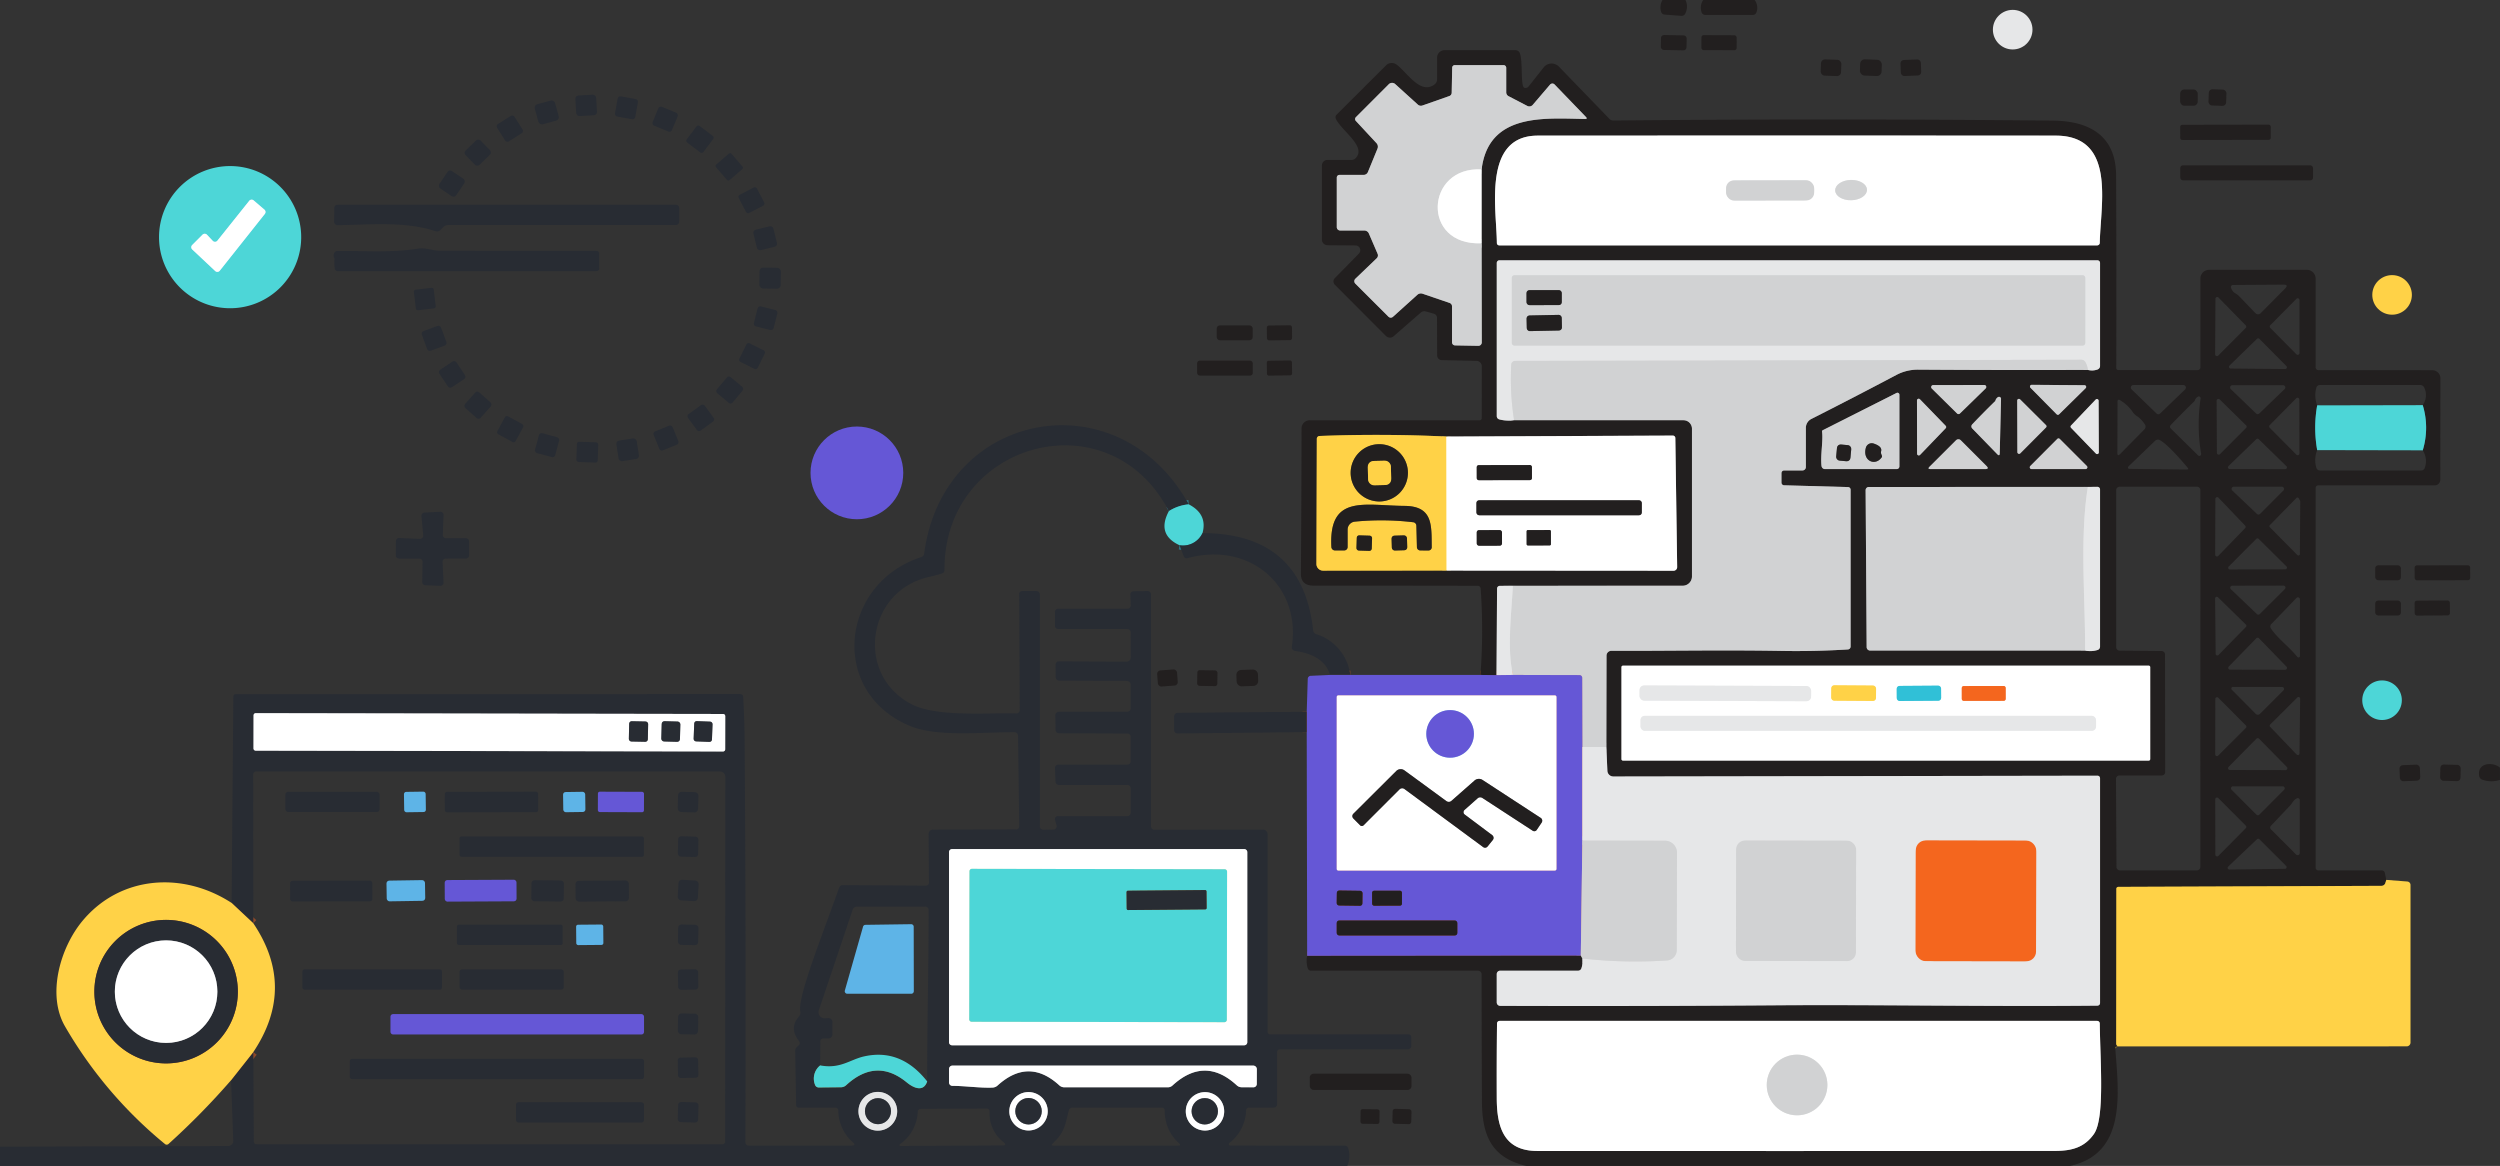 <svg id="Developing-a-Powerful-App" xmlns="http://www.w3.org/2000/svg" width="580.308" height="270.642" viewBox="0 0 580.308 270.642">
  <rect x="0" y="0" width="580.308" height="270.642" fill="#333333" stroke="none"/>
  <g id="Group_7649" data-name="Group 7649" transform="translate(21.903 15.106)">
    <path id="Path_5923" data-name="Path 5923" d="M452.931,162.25l-.227.73a.938.938,0,0,1-.894.655l-61.1.239a.441.441,0,0,0-.441.441l-.038,35.939a.648.648,0,0,0,.138.4l.2.252" transform="translate(79.089 26.885)" fill="none" stroke="#917933" stroke-width="2"/>
    <path id="Path_5924" data-name="Path 5924" d="M241.04,176.26l63.519-.05" transform="translate(40.478 30.498)" fill="none" stroke="#8b431f" stroke-width="2"/>
    <path id="Path_5925" data-name="Path 5925" d="M291.5,176.21l.365.68" transform="translate(53.538 30.498)" fill="none" stroke="#7a7979" stroke-width="2"/>
    <path id="Path_5926" data-name="Path 5926" d="M295.876,186.843a5.315,5.315,0,0,1-.214,2.253.818.818,0,0,1-.78.579H276.793a.793.793,0,0,0-.793.793v6.558a.806.806,0,0,0,.806.806q31.848.113,63.708-.126c24.949-.176,49.924.327,74.911.076a.617.617,0,0,0,.617-.617V145.013a.611.611,0,0,0-.178-.432.585.585,0,0,0-.426-.172l-112.373.189a1.385,1.385,0,0,1-1.385-1.322l-.239-5.526" transform="translate(49.526 20.544)" fill="none" stroke="#848384" stroke-width="2"/>
    <path id="Path_5927" data-name="Path 5927" d="M296.21,155.76l.038-21.211a1.12,1.12,0,0,1,1.133-1.12c13.167.05,25.352-.227,39.514.025q7.666.138,15.383-.34a.673.673,0,0,0,.629-.68V96.017a.6.6,0,0,0-.579-.592l-14.854-.415a.629.629,0,0,1-.617-.629v-2.19a.629.629,0,0,1,.629-.629h4.255a.787.787,0,0,0,.78-.793V81.68a2.316,2.316,0,0,1,1.259-2.064q9.831-4.972,19.751-10.221a10.64,10.64,0,0,1,5.06-1.234q19.675.138,39.388.063" transform="translate(54.756 2.534)" fill="none" stroke="#7a7979" stroke-width="2"/>
    <path id="Path_5928" data-name="Path 5928" d="M413.209,73.44a3.686,3.686,0,0,0,2.253-.1.881.881,0,0,0,.579-.831V48.629a.629.629,0,0,0-.629-.629H276.629a.629.629,0,0,0-.629.629V84.165a.793.793,0,0,0,.6.768,8.494,8.494,0,0,0,3.424.176" transform="translate(49.526 -2.683)" fill="none" stroke="#848384" stroke-width="2"/>
    <path id="Path_5929" data-name="Path 5929" d="M279.26,77.48l39.312.013a1.976,1.976,0,0,1,1.976,1.976v34.29a2.153,2.153,0,0,1-2.153,2.153l-39.426.013" transform="translate(50.295 4.946)" fill="none" stroke="#7a7979" stroke-width="2"/>
    <path id="Path_5930" data-name="Path 5930" d="M279.749,108.02l-3.009.013a.648.648,0,0,0-.655.642l-.126,20.091" transform="translate(49.516 12.85)" fill="none" stroke="#848384" stroke-width="2"/>
    <path id="Path_5931" data-name="Path 5931" d="M276.726,124.51,273,124.46" transform="translate(48.75 17.105)" fill="none" stroke="#8b431f" stroke-width="2"/>
    <path id="Path_5932" data-name="Path 5932" d="M273.21,48.382V31.25" transform="translate(48.804 -7.018)" fill="none" stroke="#918f8f" stroke-width="2"/>
    <path id="Path_5933" data-name="Path 5933" d="M280.123,36.232c1.6-13.1,14.438-11.9,23.968-11.719q.717.013.214-.5l-7.251-7.515a.7.7,0,0,0-.527-.21.725.725,0,0,0-.518.248l-4.016,4.7a1.032,1.032,0,0,1-1.259.252l-4.355-2.266a1,1,0,0,1-.541-.894v-5.69a.629.629,0,0,0-.629-.629H273.9a.611.611,0,0,0-.617.6l-.113,5.828a.825.825,0,0,1-.554.755l-6.256,2.2a1.051,1.051,0,0,1-1.045-.214l-5.249-4.758a1.089,1.089,0,0,0-1.511.038l-7.616,7.628a.623.623,0,0,0-.013.881l4.783,5.148a1.215,1.215,0,0,1,.239,1.284l-2.228,5.438a1.064,1.064,0,0,1-.982.655h-5.614a.629.629,0,0,0-.629.629V49.6a.787.787,0,0,0,.78.793h5.6a1.164,1.164,0,0,1,1.07.7l2.027,4.708a.932.932,0,0,1-.2,1.032l-4.96,4.758a.812.812,0,0,0-.242.568.787.787,0,0,0,.229.565l7.691,7.679a.762.762,0,0,0,1.045.025l5.665-5.111a1.221,1.221,0,0,1,1.208-.252l6.294,2.153a.812.812,0,0,1,.541.768V76.35a.718.718,0,0,0,.692.718l5.4.1a.787.787,0,0,0,.577-.227.812.812,0,0,0,.241-.579l-.038-23" transform="translate(41.891 -12)" fill="none" stroke="#7a7979" stroke-width="2"/>
    <path id="Path_5934" data-name="Path 5934" d="M275.3,31.255c-13.016-.78-14.136,17.749,0,17.132" transform="translate(46.71 -7.023)" fill="none" stroke="#e8e9e9" stroke-width="2"/>
    <path id="Path_5935" data-name="Path 5935" d="M285.612,25.014c-12.9.013-9.554,17.095-9.5,24.924a.554.554,0,0,0,.554.554h138.8a.611.611,0,0,0,.6-.6c.151-8.849,3.877-24.861-10.222-24.874q-60.12-.038-120.228,0" transform="translate(49.444 -8.637)" fill="none" stroke="#918f8f" stroke-width="2"/>
    <path id="Path_5936" data-name="Path 5936" d="M362.126,77.611a.466.466,0,0,0,.655,0l5.967-5.816a.466.466,0,0,0-.327-.806l-11.845.025a.466.466,0,0,0-.327.793l5.879,5.8" transform="translate(70.26 3.267)" fill="none" stroke="#7a7979" stroke-width="2"/>
    <path id="Path_5937" data-name="Path 5937" d="M387.245,71.74a.4.4,0,0,0-.29-.692l-12.21-.088a.4.4,0,0,0-.29.692l6.067,6.143a.4.4,0,0,0,.566,0l6.156-6.055" transform="translate(74.975 3.259)" fill="none" stroke="#7a7979" stroke-width="2"/>
    <path id="Path_5938" data-name="Path 5938" d="M427.384,74.75a29.572,29.572,0,0,0,0,10.385" transform="translate(88.586 4.24)" fill="none" stroke="#29707b" stroke-width="2"/>
    <path id="Path_5939" data-name="Path 5939" d="M446.75,85.2a17.863,17.863,0,0,0,0-10.486" transform="translate(93.717 4.229)" fill="none" stroke="#29707b" stroke-width="2"/>
    <path id="Path_5940" data-name="Path 5940" d="M336.03,81.432c.29,2.077-.4,5.425-.126,7.993a.8.8,0,0,0,.793.718h16.654a.629.629,0,0,0,.629-.629V72.873a.453.453,0,0,0-.655-.4l-17.132,8.648a.315.315,0,0,0-.164.315" transform="translate(65.012 3.637)" fill="none" stroke="#7a7979" stroke-width="2"/>
    <path id="Path_5941" data-name="Path 5941" d="M369.082,74.137q-2.757,2.681-5.375,5.438a.692.692,0,0,0,.013.944l5.79,5.954q.579.6.592-.239l.3-12.588a.466.466,0,0,0-.743-.378,1.388,1.388,0,0,0-.579.869" transform="translate(72.178 3.833)" fill="none" stroke="#7a7979" stroke-width="2"/>
    <path id="Path_5942" data-name="Path 5942" d="M354.182,73.655a.4.4,0,0,0-.692.277l.025,12.349a.4.4,0,0,0,.692.277l5.942-6.181a.4.4,0,0,0,0-.566l-5.967-6.156" transform="translate(69.581 3.925)" fill="none" stroke="#7a7979" stroke-width="2"/>
    <path id="Path_5943" data-name="Path 5943" d="M372.647,73.674a.39.39,0,0,0-.667.277l.038,11.971a.39.39,0,0,0,.667.277l5.967-6a.39.39,0,0,0,0-.554l-6-5.967" transform="translate(74.366 3.931)" fill="none" stroke="#7a7979" stroke-width="2"/>
    <path id="Path_5944" data-name="Path 5944" d="M387.688,86.229a.39.39,0,0,0,.68-.264l-.05-12a.39.39,0,0,0-.667-.264l-5.728,6.017a.39.39,0,0,0,0,.541l5.765,5.967" transform="translate(76.911 3.939)" fill="none" stroke="#848384" stroke-width="2"/>
    <path id="Path_5945" data-name="Path 5945" d="M266.76,111.652l52.693.038a.824.824,0,0,0,.592-.251.85.85,0,0,0,.239-.6l-.428-29.947a.579.579,0,0,0-.579-.566l-52.568.227" transform="translate(47.122 5.681)" fill="none" stroke="#918f8f" stroke-width="2"/>
    <path id="Path_5946" data-name="Path 5946" d="M272.911,80.578q-14.615-.692-29.443-.126a.655.655,0,0,0-.629.655l-.088,29.053a1.548,1.548,0,0,0,1.548,1.548l28.663-.025" transform="translate(40.921 5.65)" fill="none" stroke="#917933" stroke-width="2"/>
    <path id="Path_5947" data-name="Path 5947" d="M266.71,80.5l.05,31.1" transform="translate(47.122 5.728)" fill="none" stroke="#ffe9a3" stroke-width="2"/>
    <path id="Path_5948" data-name="Path 5948" d="M362,81.237l-6.143,6.13q-.554.554.239.554h12.638q1.057,0,.315-.743l-5.942-5.942a.78.78,0,0,0-1.108,0" transform="translate(70.134 5.859)" fill="none" stroke="#7a7979" stroke-width="2"/>
    <path id="Path_5949" data-name="Path 5949" d="M381.252,80.964a.415.415,0,0,0-.579,0L374.4,87.258a.415.415,0,0,0,.29.7h12.55a.415.415,0,0,0,.3-.7l-6.294-6.294" transform="translate(74.963 5.818)" fill="none" stroke="#7a7979" stroke-width="2"/>
    <path id="Path_5950" data-name="Path 5950" d="M384.5,127.773a5.748,5.748,0,0,0,2.87-.126.831.831,0,0,0,.592-.793V90.387a.617.617,0,0,0-.629-.617l-2.2.025" transform="translate(77.606 8.127)" fill="none" stroke="#848384" stroke-width="2"/>
    <path id="Path_5951" data-name="Path 5951" d="M395.606,89.79l-50.843.013a.743.743,0,0,0-.743.743l.239,36.43a.806.806,0,0,0,.806.793h49.911" transform="translate(67.13 8.132)" fill="none" stroke="#7a7979" stroke-width="2"/>
    <path id="Path_5952" data-name="Path 5952" d="M385.213,89.79c-1.9,11.782-.592,25.906-.629,37.978" transform="translate(77.523 8.132)" fill="none" stroke="#dcddde" stroke-width="2"/>
    <path id="Path_5953" data-name="Path 5953" d="M421.733,123.09a.34.34,0,0,0-.34-.34H299.34a.34.34,0,0,0-.34.34v21.349a.34.34,0,0,0,.34.34H421.393a.34.34,0,0,0,.34-.34V123.09" transform="translate(55.479 16.662)" fill="none" stroke="#918f8f" stroke-width="2"/>
    <path id="Path_5954" data-name="Path 5954" d="M414.621,214.509c2.543-3.625,1.473-16.49,1.36-25.654a.611.611,0,0,0-.6-.6H276.669a.6.6,0,0,0-.6.6q-.1,8.635-.063,17.283c.013,6.911,1.7,12.311,9.441,12.311q60.057.038,120.1-.013c3.978,0,6.886-.818,9.076-3.927" transform="translate(49.524 33.614)" fill="none" stroke="#918f8f" stroke-width="2"/>
    <path id="Path_5955" data-name="Path 5955" d="M338.733,35.5a2.266,2.266,0,0,0-2.27-2.262l-15.911.028a2.266,2.266,0,0,0-2.262,2.27v.151a2.266,2.266,0,0,0,2.27,2.262l15.911-.028a2.266,2.266,0,0,0,2.262-2.27V35.5" transform="translate(60.471 -6.503)" fill="none" stroke="#e8e9e9" stroke-width="2"/>
    <path id="Path_5956" data-name="Path 5956" d="M345.785,35.444c-.032-1.3-1.708-2.313-3.745-2.263s-3.661,1.144-3.629,2.443,1.709,2.313,3.745,2.263,3.661-1.144,3.629-2.443" transform="translate(65.678 -6.519)" fill="none" stroke="#e8e9e9" stroke-width="2"/>
    <path id="Path_5957" data-name="Path 5957" d="M41.337,46.337a.718.718,0,0,1-1.083.038l-1.334-1.41a.718.718,0,0,0-1.032-.025l-2.4,2.4a.717.717,0,0,0,.013,1.032l5.337,5.01a.718.718,0,0,0,1.045-.076l10.461-13.18a.718.718,0,0,0-.088-.994L49.759,37a.718.718,0,0,0-1.032.088l-7.389,9.252" transform="translate(-12.775 -5.577)" fill="none" stroke="#afdaf3" stroke-width="2"/>
    <path id="Path_5958" data-name="Path 5958" d="M412.536,68.694a4.336,4.336,0,0,0-.617-1.863.994.994,0,0,0-.856-.491L279.606,66.6a.9.9,0,0,0-.906.843,61.576,61.576,0,0,0,.655,12.915" transform="translate(50.2 2.063)" fill="none" stroke="#dcddde" stroke-width="2"/>
    <path id="Path_5959" data-name="Path 5959" d="M411.886,51.377a.617.617,0,0,0-.617-.617H279.4a.617.617,0,0,0-.617.617v15.08a.617.617,0,0,0,.617.617H411.269a.617.617,0,0,0,.617-.617V51.377" transform="translate(50.246 -1.969)" fill="none" stroke="#dcddde" stroke-width="2"/>
    <path id="Path_5960" data-name="Path 5960" d="M289.671,54.3a.806.806,0,0,0-.807-.8l-6.571.012a.806.806,0,0,0-.8.807l0,1.863a.806.806,0,0,0,.807.8l6.571-.012a.806.806,0,0,0,.8-.807l0-1.863" transform="translate(50.947 -1.261)" fill="none" stroke="#7a7979" stroke-width="2"/>
    <path id="Path_5961" data-name="Path 5961" d="M289.66,58.88a.831.831,0,0,0-.848-.813l-6.494.136a.831.831,0,0,0-.813.848l.041,1.963a.831.831,0,0,0,.848.813l6.494-.136a.831.831,0,0,0,.813-.848l-.042-1.963" transform="translate(50.951 -0.078)" fill="none" stroke="#7a7979" stroke-width="2"/>
    <path id="Path_5962" data-name="Path 5962" d="M297.354,137.75H291.79" transform="translate(53.613 20.544)" fill="none" stroke="#dcddde" stroke-width="2"/>
    <path id="Path_5963" data-name="Path 5963" d="M295.1,141.189l-.038-16.062a.629.629,0,0,0-.629-.629L279,124.46" transform="translate(50.303 17.105)" fill="none" stroke="#e39c79" stroke-width="2"/>
    <path id="Path_5964" data-name="Path 5964" d="M279.15,128.715c-1.448-5.879-.34-14.564-.038-20.695" transform="translate(50.153 12.85)" fill="none" stroke="#dcddde" stroke-width="2"/>
    <path id="Path_5965" data-name="Path 5965" d="M342.072,83.211a1.02,1.02,0,0,0-.919-1.111l-1.279-.121a1.02,1.02,0,0,0-1.11.919l-.161,1.7a1.02,1.02,0,0,0,.919,1.111l1.279.121a1.02,1.02,0,0,0,1.11-.919l.161-1.7" transform="translate(65.727 6.11)" fill="none" stroke="#7a7979" stroke-width="2"/>
    <path id="Path_5966" data-name="Path 5966" d="M347.637,83.579q.289-1.1-1.737-1.775a1.41,1.41,0,0,0-1.8.969c-.843,3.084,2.19,4.368,3.676,2.215a.367.367,0,0,0,.05-.315l-.151-.4a1.18,1.18,0,0,1-.038-.692" transform="translate(67.113 6.047)" fill="none" stroke="#7a7979" stroke-width="2"/>
    <path id="Path_5967" data-name="Path 5967" d="M220.16,93a10.187,10.187,0,0,0-4.62,1.574" transform="translate(33.879 8.963)" fill="none" stroke="#2c7685" stroke-width="2"/>
    <path id="Path_5968" data-name="Path 5968" d="M42.61,200.533,47.771,194" transform="translate(-10.876 35.102)" fill="none" stroke="#8e4929" stroke-width="2"/>
    <path id="Path_5969" data-name="Path 5969" d="M47.745,171.22,42.71,166.5" transform="translate(-10.85 27.985)" fill="none" stroke="#8e4929" stroke-width="2"/>
    <path id="Path_5970" data-name="Path 5970" d="M156.248,132.2a.5.5,0,0,0-.5-.5L47.263,131.5a.5.5,0,0,0-.5.5l-.013,7.7a.5.5,0,0,0,.5.5l108.484.189a.5.5,0,0,0,.5-.5l.013-7.7" transform="translate(-9.806 18.928)" fill="none" stroke="#949699" stroke-width="2"/>
    <path id="Path_5971" data-name="Path 5971" d="M244.234,157.288a.718.718,0,0,0-.718-.718h-67.8a.718.718,0,0,0-.718.717V201.4a.718.718,0,0,0,.718.718h67.8a.718.718,0,0,0,.718-.718V157.288" transform="translate(23.387 25.415)" fill="none" stroke="#949699" stroke-width="2"/>
    <path id="Path_5972" data-name="Path 5972" d="M151.551,196.46a3.9,3.9,0,0,0-1.208,4.494.913.913,0,0,0,.881.629l5.136-.05a1.789,1.789,0,0,0,1.2-.466q7.012-6.47,14.086-.655c1.548,1.271,3.877,2.354,4.733-.239" transform="translate(16.939 35.739)" fill="none" stroke="#907841" stroke-width="2"/>
    <path id="Path_5973" data-name="Path 5973" d="M175.793,201.2c3.109.013,6.307.516,9.315.4a1.819,1.819,0,0,0,1.146-.466q7.226-6.571,14.35-.05a1.712,1.712,0,0,0,1.158.453h24.043a1.568,1.568,0,0,0,1.057-.415q7.515-6.9,14.955-.025a1.674,1.674,0,0,0,1.12.428l2.706.013a.78.78,0,0,0,.793-.78l.013-3.424a.837.837,0,0,0-.843-.831H175.793a.793.793,0,0,0-.793.793V200.4a.793.793,0,0,0,.793.793" transform="translate(23.387 35.749)" fill="none" stroke="#949699" stroke-width="2"/>
    <path id="Path_5974" data-name="Path 5974" d="M167.288,205.844a4.494,4.494,0,1,0-4.494,4.494,4.494,4.494,0,0,0,4.494-4.494" transform="translate(19.065 37.004)" fill="none" stroke="#878a8e" stroke-width="2"/>
    <path id="Path_5975" data-name="Path 5975" d="M195.032,205.836a4.456,4.456,0,1,0-4.456,4.456,4.456,4.456,0,0,0,4.456-4.456" transform="translate(26.265 37.012)" fill="none" stroke="#949699" stroke-width="2"/>
    <path id="Path_5976" data-name="Path 5976" d="M227.572,205.846a4.456,4.456,0,1,0-4.456,4.456,4.456,4.456,0,0,0,4.456-4.456" transform="translate(34.686 37.014)" fill="none" stroke="#949699" stroke-width="2"/>
    <path id="Path_5977" data-name="Path 5977" d="M262.353,88.556a6.646,6.646,0,1,0-6.646,6.646,6.646,6.646,0,0,0,6.646-6.646" transform="translate(42.554 6.093)" fill="none" stroke="#917933" stroke-width="2"/>
    <path id="Path_5978" data-name="Path 5978" d="M265.243,97.944l.126,4.985a.774.774,0,0,0,.768.755l1.913.013a.755.755,0,0,0,.755-.768c-.076-4.985.39-9.529-6.319-9.579-9.34-.076-17.623-2.719-16.969,9.554a.831.831,0,0,0,.831.78H248.5a.78.78,0,0,0,.78-.78V98.838A1.85,1.85,0,0,1,250.955,97a62.465,62.465,0,0,1,13.545.138.837.837,0,0,1,.743.806" transform="translate(41.628 8.978)" fill="none" stroke="#917933" stroke-width="2"/>
    <path id="Path_5979" data-name="Path 5979" d="M253.751,99.468a.655.655,0,0,0-.634-.675l-2.239-.07a.655.655,0,0,0-.675.634l-.069,2.214a.655.655,0,0,0,.634.675l2.239.07a.655.655,0,0,0,.675-.633l.069-2.215" transform="translate(42.832 10.444)" fill="none" stroke="#917933" stroke-width="2"/>
    <path id="Path_5980" data-name="Path 5980" d="M260.183,99.509a.806.806,0,0,0-.83-.781l-1.962.058a.806.806,0,0,0-.782.829l.054,1.837a.806.806,0,0,0,.83.78l1.962-.058a.806.806,0,0,0,.782-.828l-.054-1.838" transform="translate(44.508 10.445)" fill="none" stroke="#917933" stroke-width="2"/>
    <path id="Path_5981" data-name="Path 5981" d="M285.123,86.3a.554.554,0,0,0-.554-.553l-11.707.02a.554.554,0,0,0-.554.555l.005,2.392a.554.554,0,0,0,.554.553l11.707-.02a.554.554,0,0,0,.554-.555l-.005-2.392" transform="translate(48.571 7.087)" fill="none" stroke="#918f8f" stroke-width="2"/>
    <path id="Path_5982" data-name="Path 5982" d="M310.643,93.005a.755.755,0,0,0-.755-.755H273.005a.755.755,0,0,0-.755.755v1.964a.755.755,0,0,0,.755.755h36.883a.755.755,0,0,0,.755-.755V93.005" transform="translate(48.556 8.769)" fill="none" stroke="#918f8f" stroke-width="2"/>
    <path id="Path_5983" data-name="Path 5983" d="M278.174,98.375a.629.629,0,0,0-.631-.628l-4.607.008a.629.629,0,0,0-.628.631l.005,2.366a.629.629,0,0,0,.631.628l4.607-.008a.629.629,0,0,0,.628-.631l-.005-2.367" transform="translate(48.571 10.191)" fill="none" stroke="#918f8f" stroke-width="2"/>
    <path id="Path_5984" data-name="Path 5984" d="M287.147,98.076a.34.34,0,0,0-.341-.339l-4.96.009a.34.34,0,0,0-.339.341l.005,2.9a.34.34,0,0,0,.341.339l4.96-.008a.34.34,0,0,0,.339-.341l-.005-2.9" transform="translate(50.952 10.189)" fill="none" stroke="#918f8f" stroke-width="2"/>
    <path id="Path_5985" data-name="Path 5985" d="M257.589,86.581a1.662,1.662,0,0,0-1.7-1.62l-2.038.05a1.662,1.662,0,0,0-1.621,1.7l.057,2.316a1.662,1.662,0,0,0,1.7,1.62l2.039-.05a1.662,1.662,0,0,0,1.62-1.7l-.057-2.316" transform="translate(43.374 6.882)" fill="none" stroke="#917933" stroke-width="2"/>
    <path id="Path_5986" data-name="Path 5986" d="M222.837,98.3a4.982,4.982,0,0,1-5.337,2.82" transform="translate(34.386 10.335)" fill="none" stroke="#2c7685" stroke-width="2"/>
    <path id="Path_5987" data-name="Path 5987" d="M249.97,124.46H245.25" transform="translate(41.568 17.105)" fill="none" stroke="#8e4929" stroke-width="2"/>
    <path id="Path_5988" data-name="Path 5988" d="M279.787,124.46l-3.827.05" transform="translate(49.516 17.105)" fill="none" stroke="#eda783" stroke-width="2"/>
    <path id="Path_5989" data-name="Path 5989" d="M342.16,127.842a1.309,1.309,0,0,0-1.3-1.313l-37.21-.131a1.309,1.309,0,0,0-1.314,1.305l0,.906a1.309,1.309,0,0,0,1.3,1.313l37.21.131a1.309,1.309,0,0,0,1.314-1.305l0-.906" transform="translate(56.34 17.606)" fill="none" stroke="#f3f3f4" stroke-width="2"/>
    <path id="Path_5990" data-name="Path 5990" d="M348.085,127.276a.843.843,0,0,0-.837-.85l-8.711-.06a.843.843,0,0,0-.85.837l-.013,1.888a.843.843,0,0,0,.837.85l8.711.06a.843.843,0,0,0,.85-.837l.013-1.888" transform="translate(65.488 17.598)" fill="none" stroke="#ffe9a3" stroke-width="2"/>
    <path id="Path_5991" data-name="Path 5991" d="M360.052,127.224a.793.793,0,0,0-.8-.788l-8.711.06a.793.793,0,0,0-.787.8l.013,1.913a.793.793,0,0,0,.8.787l8.711-.06a.793.793,0,0,0,.787-.8l-.013-1.912" transform="translate(68.614 17.616)" fill="none" stroke="#98e0eb" stroke-width="2"/>
    <path id="Path_5992" data-name="Path 5992" d="M371.944,127.034a.541.541,0,0,0-.541-.54l-9.114.015a.541.541,0,0,0-.541.543l.005,2.367a.541.541,0,0,0,.541.54l9.114-.015a.541.541,0,0,0,.541-.543l0-2.367" transform="translate(71.718 17.631)" fill="none" stroke="#fab38f" stroke-width="2"/>
    <path id="Path_5993" data-name="Path 5993" d="M408.249,133.2a1.2,1.2,0,0,0-1.2-1.2H303.706a1.2,1.2,0,0,0-1.2,1.2v1.083a1.2,1.2,0,0,0,1.2,1.2H407.053a1.2,1.2,0,0,0,1.2-1.2V133.2" transform="translate(56.387 19.056)" fill="none" stroke="#f3f3f4" stroke-width="2"/>
    <path id="Path_5994" data-name="Path 5994" d="M291.79,137.75v21.714" transform="translate(53.613 20.544)" fill="none" stroke="#eda783" stroke-width="2"/>
    <path id="Path_5995" data-name="Path 5995" d="M291.865,155l-.365,26.7" transform="translate(53.538 25.009)" fill="none" stroke="#e39c79" stroke-width="2"/>
    <path id="Path_5996" data-name="Path 5996" d="M240.96,135.971V131.25" transform="translate(40.458 18.862)" fill="none" stroke="#8e4929" stroke-width="2"/>
    <path id="Path_5997" data-name="Path 5997" d="M297.481,128.577a.327.327,0,0,0-.327-.327H246.827a.327.327,0,0,0-.327.327v39.954a.327.327,0,0,0,.327.327h50.327a.327.327,0,0,0,.327-.327V128.577" transform="translate(41.891 18.086)" fill="none" stroke="#fab38f" stroke-width="2"/>
    <path id="Path_5998" data-name="Path 5998" d="M252.485,164.943a.655.655,0,0,0-.646-.663l-4.658-.065a.655.655,0,0,0-.663.646l-.03,2.165a.655.655,0,0,0,.646.663l4.658.065a.655.655,0,0,0,.663-.646l.03-2.165" transform="translate(41.888 27.393)" fill="none" stroke="#8b431f" stroke-width="2"/>
    <path id="Path_5999" data-name="Path 5999" d="M259.941,164.786a.541.541,0,0,0-.541-.54l-5.841.01a.541.541,0,0,0-.541.543l.005,2.392a.541.541,0,0,0,.541.54l5.841-.01a.541.541,0,0,0,.541-.543l-.005-2.392" transform="translate(43.578 27.402)" fill="none" stroke="#8b431f" stroke-width="2"/>
    <path id="Path_6000" data-name="Path 6000" d="M274.486,170.432a.692.692,0,0,0-.692-.692H247.182a.692.692,0,0,0-.692.692v2.09a.692.692,0,0,0,.692.692h26.611a.692.692,0,0,0,.692-.692v-2.09" transform="translate(41.889 28.823)" fill="none" stroke="#8b431f" stroke-width="2"/>
    <path id="Path_6001" data-name="Path 6001" d="M274.062,136.466a5.526,5.526,0,1,0-5.526,5.526,5.526,5.526,0,0,0,5.526-5.526" transform="translate(46.164 18.782)" fill="none" stroke="#98e0eb" stroke-width="2"/>
    <path id="Path_6002" data-name="Path 6002" d="M275.412,151.294l3.034-2.694a.919.919,0,0,1,1.108-.088l11.694,7.616a.673.673,0,0,0,.919-.189l1.146-1.7a.78.78,0,0,0-.227-1.1l-13.494-8.8a1.542,1.542,0,0,0-1.863.138l-5.362,4.721a.925.925,0,0,1-1.158.05l-9.756-7.137a1.46,1.46,0,0,0-1.888.151l-9.957,9.919a.774.774,0,0,0,0,1.1l1.574,1.586a.566.566,0,0,0,.793,0l8.333-8.333a.894.894,0,0,1,1.171-.088l18.253,13.469a.737.737,0,0,0,1.02-.126l1.221-1.511a.787.787,0,0,0,.17-.6.813.813,0,0,0-.321-.544l-6.37-4.771a.672.672,0,0,1-.276-.521.7.7,0,0,1,.238-.549" transform="translate(42.637 21.603)" fill="none" stroke="#918f8f" stroke-width="2"/>
    <path id="Path_6003" data-name="Path 6003" d="M120.437,133.778a.7.7,0,0,0-.69-.72l-3-.063a.7.7,0,0,0-.719.691l-.069,3.3a.7.7,0,0,0,.69.72l3,.063a.7.7,0,0,0,.719-.691l.069-3.3" transform="translate(8.108 19.314)" fill="none" stroke="#949699" stroke-width="2"/>
    <path id="Path_6004" data-name="Path 6004" d="M126.362,133.856a.768.768,0,0,0-.745-.788l-2.793-.078a.768.768,0,0,0-.789.746l-.088,3.171a.768.768,0,0,0,.745.788l2.793.078a.768.768,0,0,0,.789-.746l.088-3.171" transform="translate(9.657 19.312)" fill="none" stroke="#949699" stroke-width="2"/>
    <path id="Path_6005" data-name="Path 6005" d="M132.291,133.794a.68.68,0,0,0-.653-.7l-2.893-.112a.68.68,0,0,0-.706.653l-.128,3.346a.68.68,0,0,0,.653.7l2.893.112a.68.68,0,0,0,.706-.653l.128-3.346" transform="translate(11.2 19.309)" fill="none" stroke="#949699" stroke-width="2"/>
    <path id="Path_6006" data-name="Path 6006" d="M291.79,182.379a110.471,110.471,0,0,0,19.637.453,2.423,2.423,0,0,0,2.266-2.4l.063-22.583a2.807,2.807,0,0,0-2.807-2.807L291.79,155" transform="translate(53.613 25.009)" fill="none" stroke="#dcddde" stroke-width="2"/>
    <path id="Path_6007" data-name="Path 6007" d="M348,157.606a2.568,2.568,0,0,0-2.564-2.572l-22.709-.04a2.568,2.568,0,0,0-2.572,2.564l-.04,22.809a2.568,2.568,0,0,0,2.564,2.572l22.709.04a2.568,2.568,0,0,0,2.572-2.564l.04-22.809" transform="translate(60.943 25.007)" fill="none" stroke="#dcddde" stroke-width="2"/>
    <path id="Path_6008" data-name="Path 6008" d="M381.228,157.848a2.82,2.82,0,0,0-2.815-2.823l-22.306-.039a2.82,2.82,0,0,0-2.824,2.815l-.039,22.356a2.82,2.82,0,0,0,2.815,2.825l22.306.038a2.82,2.82,0,0,0,2.823-2.815l.039-22.356" transform="translate(69.517 25.005)" fill="none" stroke="#eda783" stroke-width="2"/>
    <path id="Path_6009" data-name="Path 6009" d="M238.579,160.88a.566.566,0,0,0-.565-.568l-58.66-.1a.566.566,0,0,0-.568.566l-.06,34.364a.566.566,0,0,0,.565.568l58.66.1a.566.566,0,0,0,.568-.566l.06-34.364" transform="translate(24.351 26.357)" fill="none" stroke="#fce2a7" stroke-width="2"/>
    <path id="Path_6010" data-name="Path 6010" d="M226.292,164.491a.365.365,0,0,0-.369-.363l-17.823.156a.365.365,0,0,0-.363.368l.033,3.751a.365.365,0,0,0,.369.363l17.823-.156a.365.365,0,0,0,.363-.368l-.033-3.751" transform="translate(31.86 27.371)" fill="none" stroke="#907841" stroke-width="2"/>
    <path id="Path_6011" data-name="Path 6011" d="M50.708,186.284a16.654,16.654,0,1,0-16.654,16.654,16.654,16.654,0,0,0,16.654-16.654" transform="translate(-17.4 28.795)" fill="none" stroke="#8e4929" stroke-width="2"/>
    <path id="Path_6012" data-name="Path 6012" d="M44.971,185.306a11.9,11.9,0,1,0-11.9,11.9,11.9,11.9,0,0,0,11.9-11.9" transform="translate(-16.422 29.773)" fill="none" stroke="#949699" stroke-width="2"/>
    <path id="Path_6013" data-name="Path 6013" d="M339.863,201.517a7.037,7.037,0,1,0-7.037,7.037,7.037,7.037,0,0,0,7.037-7.037" transform="translate(62.412 35.226)" fill="none" stroke="#e8e9e9" stroke-width="2"/>
    <path id="Path_6014" data-name="Path 6014" d="M165.542,205.521a3.021,3.021,0,1,0-3.021,3.021,3.021,3.021,0,0,0,3.021-3.021" transform="translate(19.376 37.302)" fill="none" stroke="#878a8e" stroke-width="2"/>
    <path id="Path_6015" data-name="Path 6015" d="M193.363,205.541a3.071,3.071,0,1,0-3.071,3.071,3.071,3.071,0,0,0,3.071-3.071" transform="translate(26.55 37.294)" fill="none" stroke="#949699" stroke-width="2"/>
    <path id="Path_6016" data-name="Path 6016" d="M225.848,205.549a3.059,3.059,0,1,0-3.059,3.059,3.059,3.059,0,0,0,3.059-3.059" transform="translate(34.963 37.299)" fill="none" stroke="#949699" stroke-width="2"/>
  </g>
  <path id="Path_6017" data-name="Path 6017" d="M306.657,0h5.35a3.6,3.6,0,0,1-.076,3.185.925.925,0,0,1-.881.5l-3.927-.3a.894.894,0,0,1-.768-.6A3.391,3.391,0,0,1,306.657,0Z" transform="translate(79.241)" fill="#221f1f"/>
  <path id="Path_6018" data-name="Path 6018" d="M314.171,0h11.959a2.969,2.969,0,0,1,.39,2.9.863.863,0,0,1-.818.566h-11.04a.9.9,0,0,1-.856-.617A3.272,3.272,0,0,1,314.171,0Z" transform="translate(81.169)" fill="#221f1f"/>
  <circle id="Ellipse_63" data-name="Ellipse 63" cx="4.595" cy="4.595" r="4.595" transform="translate(462.597 2.291)" fill="#e6e7e8"/>
  <rect id="Rectangle_4921" data-name="Rectangle 4921" width="5.967" height="3.474" rx="0.7" transform="translate(385.567 8.113) rotate(1.1)" fill="#221f1f"/>
  <rect id="Rectangle_4922" data-name="Rectangle 4922" width="8.182" height="3.474" rx="0.52" transform="translate(394.943 8.155) rotate(0.2)" fill="#221f1f"/>
  <path id="Path_6019" data-name="Path 6019" d="M491.839,201.847l-.227.73a.938.938,0,0,1-.894.655l-61.1.239a.441.441,0,0,0-.441.441l-.038,35.939a.648.648,0,0,0,.138.4l.2.252-.327.05a.264.264,0,0,0-.227.29c.7,10.07,2.845,24.534-10.536,27.4H292.193c-7.905-1.85-10.234-6.873-10.284-14.879q-.076-14.879-.076-29.607a.837.837,0,0,0-.843-.831H242.244a.818.818,0,0,1-.78-.592,5.748,5.748,0,0,1-.126-2.87l63.519-.05.365.68a5.314,5.314,0,0,1-.214,2.253.818.818,0,0,1-.78.579H286.138a.793.793,0,0,0-.793.793v6.558a.806.806,0,0,0,.806.806q31.848.113,63.708-.126c24.949-.176,49.924.327,74.911.076a.617.617,0,0,0,.617-.617V178.269a.611.611,0,0,0-.178-.432.585.585,0,0,0-.426-.172l-112.373.189a1.385,1.385,0,0,1-1.385-1.322l-.239-5.526.038-21.211a1.12,1.12,0,0,1,1.133-1.12c13.167.05,25.352-.227,39.514.025q7.666.138,15.383-.34a.673.673,0,0,0,.629-.68V111.263a.6.6,0,0,0-.579-.592l-14.854-.415a.629.629,0,0,1-.617-.629v-2.19a.629.629,0,0,1,.629-.629h4.255a.787.787,0,0,0,.78-.793V96.926a2.316,2.316,0,0,1,1.259-2.064q9.831-4.972,19.751-10.221a10.64,10.64,0,0,1,5.06-1.234q19.675.138,39.388.063a3.686,3.686,0,0,0,2.253-.1.881.881,0,0,0,.579-.831V58.658a.629.629,0,0,0-.629-.629H285.975a.629.629,0,0,0-.629.629V94.194a.793.793,0,0,0,.6.768,8.494,8.494,0,0,0,3.424.176l39.312.013a1.976,1.976,0,0,1,1.976,1.976v34.29a2.153,2.153,0,0,1-2.153,2.153l-39.426.013-3.009.013a.648.648,0,0,0-.655.642l-.126,20.091-3.726-.05a138.025,138.025,0,0,0,.05-20.065.68.68,0,0,0-.68-.629q-19.146-.038-38.066-.038-3.009.013-2.983-2.807.126-16.7.151-33.686a1.888,1.888,0,0,1,1.888-1.888h39.438a.5.5,0,0,0,.5-.5l.013-12.047a1.246,1.246,0,0,0-1.221-1.246l-8.094-.176a1.07,1.07,0,0,1-1.045-1.07l-.038-8.749a.976.976,0,0,0-.7-.944l-1.913-.541a1.24,1.24,0,0,0-1.133.252l-6.319,5.514a1.315,1.315,0,0,1-1.8-.076L247.758,63.693a1.083,1.083,0,0,1,0-1.523l5.589-5.69a1.13,1.13,0,0,0,.239-1.217,1.1,1.1,0,0,0-1.019-.684l-6.5-.05a1.315,1.315,0,0,1-1.309-1.322V36.025a1.3,1.3,0,0,1,1.3-1.3l5.539.013a1.4,1.4,0,0,0,1.007-.428c2.581-2.694-3.285-6.332-4.607-9.114a.862.862,0,0,1,.176-.969l11.48-11.455a1.857,1.857,0,0,1,2.379-.214c2.429,1.7,5.564,7.2,8.912,4.62a1.442,1.442,0,0,0,.554-1.146V10.987a1.737,1.737,0,0,1,1.737-1.737h16.453a1.089,1.089,0,0,1,1.007.68c.755,1.8.138,7.679,1.02,8.031a.875.875,0,0,0,1.007-.264l3.525-4.456a2.354,2.354,0,0,1,3.537-.164L311.5,25.2a1.24,1.24,0,0,0,.919.378Q363.441,25.1,414.4,25.6c8.535.088,14.665,3.5,14.715,12.7q.1,22.306.038,44.725a.472.472,0,0,0,.466.478l18.429.013a.629.629,0,0,0,.629-.629V62.283a2.046,2.046,0,0,1,2.039-2.052h22.671a2.046,2.046,0,0,1,2.039,2.052V82.89a.629.629,0,0,0,.629.629l26.447.013a1.888,1.888,0,0,1,1.888,1.888l-.025,23.565a1.29,1.29,0,0,1-1.3,1.284H476.054a.629.629,0,0,0-.629.629v88.116a.629.629,0,0,0,.629.629h14.728a.717.717,0,0,1,.7.566ZM281.833,54.076V36.944c1.6-13.1,14.438-11.9,23.968-11.719q.718.013.214-.5l-7.251-7.515a.7.7,0,0,0-.527-.21.725.725,0,0,0-.518.248l-4.016,4.7a1.032,1.032,0,0,1-1.259.252l-4.355-2.266a1,1,0,0,1-.541-.894v-5.69a.629.629,0,0,0-.629-.629h-11.3a.611.611,0,0,0-.617.6l-.113,5.828a.825.825,0,0,1-.554.755l-6.256,2.2a1.051,1.051,0,0,1-1.045-.214l-5.249-4.758a1.089,1.089,0,0,0-1.511.038L252.654,24.8a.623.623,0,0,0-.013.881l4.783,5.148a1.215,1.215,0,0,1,.239,1.284l-2.228,5.438a1.064,1.064,0,0,1-.982.655H248.84a.629.629,0,0,0-.629.629v11.48a.787.787,0,0,0,.78.793h5.6a1.164,1.164,0,0,1,1.07.7l2.027,4.708a.932.932,0,0,1-.2,1.032l-4.96,4.758a.812.812,0,0,0-.242.568.787.787,0,0,0,.229.565l7.691,7.679a.762.762,0,0,0,1.045.025l5.665-5.111a1.221,1.221,0,0,1,1.208-.252l6.294,2.153a.812.812,0,0,1,.541.768v8.358a.718.718,0,0,0,.692.718l5.4.1a.787.787,0,0,0,.577-.227.812.812,0,0,0,.241-.579Zm13.041-24.987c-12.9.013-9.554,17.095-9.5,24.924a.554.554,0,0,0,.554.554h138.8a.611.611,0,0,0,.6-.6c.151-8.849,3.877-24.861-10.222-24.874Q354.982,29.051,294.875,29.089Zm162.9,37.374,3.7,3.852a.831.831,0,0,0,1.183,0l5.677-5.728q.906-.906-.378-.906l-11.719.076a.478.478,0,0,0-.453.629,2.223,2.223,0,0,0,1.032,1.322A4.628,4.628,0,0,1,457.776,66.463Zm-4.9.2a.415.415,0,0,0-.7.277L452.1,79.856a.415.415,0,0,0,.718.29l6.395-6.42a.415.415,0,0,0,0-.579Zm18.089,13.18a.415.415,0,0,0,.717-.29V67.268a.415.415,0,0,0-.718-.29l-6.08,6.143a.416.416,0,0,0,0,.579Zm-15.521,2.618a.4.4,0,0,0,.277.692l12.626.113a.4.4,0,0,0,.29-.692l-6.256-6.307a.4.4,0,0,0-.566-.013ZM392.205,93.59a.466.466,0,0,0,.655,0l5.967-5.816a.466.466,0,0,0-.327-.806l-11.845.025a.466.466,0,0,0-.327.793Zm29.834-5.879a.4.4,0,0,0-.29-.692l-12.21-.088a.4.4,0,0,0-.29.692l6.067,6.143a.4.4,0,0,0,.566,0Zm11.09-.73a.592.592,0,0,0-.415,1.02L438.5,93.59a.592.592,0,0,0,.831,0l5.8-5.589a.592.592,0,0,0-.415-1.02Zm35.1.944a.529.529,0,0,0-.365-.906H456.1a.529.529,0,0,0-.365.906l5.879,5.665a.529.529,0,0,0,.73,0Zm7.565,3.776a29.572,29.572,0,0,0,0,10.385,6.17,6.17,0,0,0-.189,4.129.831.831,0,0,0,.793.592h23.552a.85.85,0,0,0,.806-.579,4.6,4.6,0,0,0-.466-4.091,17.863,17.863,0,0,0,0-10.486,4.03,4.03,0,0,0,.34-4.091.994.994,0,0,0-.906-.579H476.394a.818.818,0,0,0-.793.592A6.49,6.49,0,0,0,475.789,91.7Zm-114.929,6.08c.29,2.077-.4,5.425-.126,7.993a.8.8,0,0,0,.793.718h16.654a.629.629,0,0,0,.629-.629V89.222a.453.453,0,0,0-.655-.4l-17.132,8.648A.315.315,0,0,0,360.861,97.782Zm40.219-7.1q-2.757,2.681-5.375,5.438a.692.692,0,0,0,.013.944l5.79,5.954q.579.6.592-.239l.3-12.588a.466.466,0,0,0-.743-.378A1.388,1.388,0,0,0,401.08,90.682Zm46.261,0q-2.807,2.732-5.564,5.6a.56.56,0,0,0,.013.78l6.357,6.256a.415.415,0,0,0,.7-.352,41.179,41.179,0,0,1-.126-12.84.437.437,0,0,0-.2-.44.406.406,0,0,0-.469.025A1.6,1.6,0,0,0,447.341,90.682Zm-63.758-.39a.4.4,0,0,0-.692.277l.025,12.349a.4.4,0,0,0,.692.277l5.942-6.181a.4.4,0,0,0,0-.566Zm23.25.025a.39.39,0,0,0-.667.277l.038,11.971a.39.39,0,0,0,.667.277l5.967-6a.39.39,0,0,0,0-.554Zm26.158,2.958a9.254,9.254,0,0,0-3.071-2.832.315.315,0,0,0-.478.277l-.038,12q0,.932.655.264l5.639-5.728a.875.875,0,0,0,.126-1.07,6.468,6.468,0,0,0-1.964-2.052A3.123,3.123,0,0,1,432.99,93.275Zm20.153-2.958a.415.415,0,0,0-.7.3l.063,12.11a.415.415,0,0,0,.717.29l6.067-6.08a.415.415,0,0,0,0-.592Zm17.8,12.815a.415.415,0,0,0,.718-.3l-.025-12.5a.415.415,0,0,0-.7-.29L464.762,96.3a.415.415,0,0,0,0,.592Zm-46.525-.252a.39.39,0,0,0,.68-.264l-.05-12a.39.39,0,0,0-.667-.264l-5.728,6.017a.39.39,0,0,0,0,.541ZM273.7,130.045l52.693.038a.824.824,0,0,0,.592-.251.85.85,0,0,0,.239-.6L326.8,99.28a.579.579,0,0,0-.579-.566l-52.568.227q-14.615-.692-29.443-.126a.655.655,0,0,0-.629.655l-.088,29.053a1.548,1.548,0,0,0,1.548,1.548ZM391.953,99.808l-6.143,6.13q-.554.554.239.554h12.638q1.057,0,.315-.743l-5.942-5.942a.78.78,0,0,0-1.108,0Zm24.081-.315a.415.415,0,0,0-.579,0l-6.269,6.294a.415.415,0,0,0,.29.7h12.55a.415.415,0,0,0,.3-.7Zm29.645,6.634c-1.334-1.611-4.62-5.413-6.432-6.37a.932.932,0,0,0-1.083.164l-6.206,5.979a.315.315,0,0,0,.214.541l13.28.151Q446.082,106.606,445.679,106.127Zm9.529-.34a.4.4,0,0,0,.29.692l12.865.025a.4.4,0,0,0,.277-.692l-6.42-6.256a.4.4,0,0,0-.566,0Zm-33.283,42.824a5.749,5.749,0,0,0,2.87-.126.831.831,0,0,0,.592-.793V111.226a.617.617,0,0,0-.629-.617l-2.2.025-50.843.013a.743.743,0,0,0-.743.743l.239,36.43a.806.806,0,0,0,.806.793Zm17.762.113a.793.793,0,0,1,.78.78l.038,27.316a.793.793,0,0,1-.793.793h-9.831a.793.793,0,0,0-.793.793l.113,20.443a.793.793,0,0,0,.793.793h17.875a.793.793,0,0,0,.793-.793l.013-87.474a.793.793,0,0,0-.793-.793H429.931a.793.793,0,0,0-.793.793v36.468a.793.793,0,0,0,.793.793ZM461.8,116.9a.516.516,0,0,0,.718,0l5.425-5.438a.516.516,0,0,0-.365-.881H456.454a.516.516,0,0,0-.365.894Zm-8.925-3.764a.415.415,0,0,0-.717.29l-.05,12.915a.415.415,0,0,0,.717.3l6.244-6.445a.415.415,0,0,0,0-.579Zm18.63.138a.34.34,0,0,0-.541-.076l-6.168,6.307a.34.34,0,0,0,0,.478l6.395,6.47a.34.34,0,0,0,.579-.239l.088-12.2a.34.34,0,0,0-.038-.164Zm-16.276,15.861a.39.39,0,0,0,.277.655l12.89-.038a.39.39,0,0,0,.264-.667l-6.458-6.395a.39.39,0,0,0-.554,0Zm6.571,11.015a.466.466,0,0,0,.655,0l5.841-5.816a.466.466,0,0,0-.327-.793l-11.908.025a.466.466,0,0,0-.315.806Zm-9.051-3.915a.39.39,0,0,0-.655.29l.126,12.84a.39.39,0,0,0,.667.277l6.357-6.5a.39.39,0,0,0,0-.554Zm12.3,7.251c1.662,2.455,4.255,4.255,6.143,6.621a.34.34,0,0,0,.6-.214l-.013-13.154a.466.466,0,0,0-.806-.327l-5.853,6.08A.793.793,0,0,0,465.052,143.489Zm-9.781,8.837a.428.428,0,0,0,.3.73l12.777.025a.428.428,0,0,0,.315-.73l-6.382-6.584a.428.428,0,0,0-.617,0Zm-18.24.138a.34.34,0,0,0-.34-.34H314.638a.34.34,0,0,0-.34.34v21.349a.34.34,0,0,0,.34.34H436.691a.34.34,0,0,0,.34-.34Zm19.209,4.595a.369.369,0,0,0-.345.233.4.4,0,0,0,.081.422l5.551,5.6a.68.68,0,0,0,.969,0l5.476-5.476a.453.453,0,0,0-.315-.768Zm-3.4,2.518a.4.4,0,0,0-.692.277l-.025,12.852a.4.4,0,0,0,.692.29l6.432-6.42a.4.4,0,0,0,0-.566Zm18.19,13.18a.378.378,0,0,0,.655-.252l.151-12.727a.378.378,0,0,0-.642-.277l-6.319,6.294a.378.378,0,0,0,0,.529Zm-15.8,2.857a.428.428,0,0,0,.3.73l12.9.025a.428.428,0,0,0,.315-.73l-6.445-6.558a.428.428,0,0,0-.617,0Zm12.89,5.312a.466.466,0,0,0-.327-.793H456.24a.466.466,0,0,0-.327.793l5.778,5.79a.466.466,0,0,0,.655,0Zm-15.294,1.926a.415.415,0,0,0-.7.29l.025,12.852a.415.415,0,0,0,.7.29l6.369-6.432a.415.415,0,0,0,0-.592Zm16.692,1.725-4.481,4.733a.573.573,0,0,0,.013.806l5.828,5.828a.5.5,0,0,0,.869-.352V183.33a.453.453,0,0,0-.642-.415,2.149,2.149,0,0,0-.843.667Q469.609,184.488,469.521,184.576Zm-7.15,7.83a.39.39,0,0,0-.541,0l-6.709,6.37a.39.39,0,0,0,.277.667l12.9-.164a.39.39,0,0,0,.277-.667Zm-38.406,68.428c2.543-3.625,1.473-16.49,1.36-25.654a.611.611,0,0,0-.6-.6H286.013a.6.6,0,0,0-.6.6q-.1,8.635-.063,17.283c.013,6.911,1.7,12.311,9.441,12.311q60.057.038,120.1-.013C418.866,264.762,421.774,263.943,423.965,260.834Z" transform="translate(62.084 2.394)" fill="#221f1f"/>
  <rect id="Rectangle_4923" data-name="Rectangle 4923" width="4.733" height="3.776" rx="0.93" transform="translate(422.723 13.753) rotate(2)" fill="#221f1f"/>
  <rect id="Rectangle_4924" data-name="Rectangle 4924" width="5.035" height="3.776" rx="1.07" transform="translate(431.831 13.726) rotate(2.2)" fill="#221f1f"/>
  <rect id="Rectangle_4925" data-name="Rectangle 4925" width="4.733" height="3.726" rx="0.79" transform="translate(441.112 13.956) rotate(-2.3)" fill="#221f1f"/>
  <path id="Path_6020" data-name="Path 6020" d="M280.123,36.232c-13.016-.78-14.136,17.749,0,17.132l.038,23a.812.812,0,0,1-.241.579.787.787,0,0,1-.577.227l-5.4-.1a.718.718,0,0,1-.692-.718V67.992a.812.812,0,0,0-.541-.768l-6.294-2.153a1.221,1.221,0,0,0-1.208.252l-5.665,5.111a.762.762,0,0,1-1.045-.025l-7.691-7.679a.787.787,0,0,1-.229-.565.812.812,0,0,1,.242-.568l4.96-4.758a.932.932,0,0,0,.2-1.032L253.952,51.1a1.164,1.164,0,0,0-1.07-.7h-5.6a.787.787,0,0,1-.78-.793V38.12a.629.629,0,0,1,.629-.629h5.614a1.064,1.064,0,0,0,.982-.655l2.228-5.438a1.215,1.215,0,0,0-.239-1.284l-4.783-5.148a.623.623,0,0,1,.013-.881l7.616-7.628a1.089,1.089,0,0,1,1.511-.038l5.249,4.758a1.051,1.051,0,0,0,1.045.214l6.256-2.2a.825.825,0,0,0,.554-.755l.113-5.828a.611.611,0,0,1,.617-.6h11.3a.629.629,0,0,1,.629.629v5.69a1,1,0,0,0,.541.894l4.355,2.266a1.032,1.032,0,0,0,1.259-.252l4.016-4.7a.725.725,0,0,1,.518-.248.7.7,0,0,1,.527.21l7.251,7.515q.5.516-.214.5C294.561,24.336,281.721,23.128,280.123,36.232Z" transform="translate(63.795 3.106)" fill="#d1d2d3"/>
  <rect id="Rectangle_4926" data-name="Rectangle 4926" width="4.079" height="3.776" rx="0.97" transform="translate(506.067 20.767) rotate(0.1)" fill="#221f1f"/>
  <rect id="Rectangle_4927" data-name="Rectangle 4927" width="4.104" height="3.776" rx="0.83" transform="matrix(0.999, 0.037, -0.037, 0.999, 512.743, 20.684)" fill="#221f1f"/>
  <rect id="Rectangle_4928" data-name="Rectangle 4928" width="4.834" height="4.783" rx="0.74" transform="matrix(0.998, -0.059, 0.059, 0.998, 133.509, 22.214)" fill="#282c33"/>
  <rect id="Rectangle_4929" data-name="Rectangle 4929" width="4.783" height="4.758" rx="0.62" transform="translate(143.489 22.257) rotate(10.3)" fill="#282c33"/>
  <rect id="Rectangle_4930" data-name="Rectangle 4930" width="4.884" height="4.834" rx="0.82" transform="matrix(0.965, -0.262, 0.262, 0.965, 123.922, 24.403)" fill="#282c33"/>
  <rect id="Rectangle_4931" data-name="Rectangle 4931" width="4.859" height="4.733" rx="0.62" transform="translate(153.048 24.555) rotate(22.4)" fill="#282c33"/>
  <rect id="Rectangle_4932" data-name="Rectangle 4932" width="4.783" height="4.758" rx="0.61" transform="translate(115.048 29.12) rotate(-32.2)" fill="#282c33"/>
  <rect id="Rectangle_4933" data-name="Rectangle 4933" width="21.022" height="3.525" rx="0.47" transform="translate(506.073 28.971) rotate(-0.1)" fill="#221f1f"/>
  <rect id="Rectangle_4934" data-name="Rectangle 4934" width="4.859" height="4.809" rx="0.49" transform="translate(161.986 28.93) rotate(37.1)" fill="#282c33"/>
  <path id="Path_6021" data-name="Path 6021" d="M276.108,49.938c-.05-7.83-3.4-24.912,9.5-24.924q60.108-.038,120.228,0c14.1.013,10.373,16.025,10.221,24.874a.611.611,0,0,1-.6.6h-138.8A.554.554,0,0,1,276.108,49.938Zm73.652-12.3a2.266,2.266,0,0,0-2.27-2.262l-15.911.028a2.266,2.266,0,0,0-2.262,2.27v.151a2.266,2.266,0,0,0,2.27,2.262l15.911-.028a2.266,2.266,0,0,0,2.262-2.27Zm12.26-.072c-.032-1.3-1.708-2.313-3.745-2.263s-3.661,1.143-3.629,2.443,1.709,2.313,3.745,2.263,3.661-1.144,3.629-2.443Z" transform="translate(71.347 6.469)" fill="#fff"/>
  <rect id="Rectangle_4935" data-name="Rectangle 4935" width="4.859" height="4.632" rx="0.73" transform="matrix(0.718, -0.696, 0.696, 0.718, 107.544, 35.463)" fill="#282c33"/>
  <rect id="Rectangle_4936" data-name="Rectangle 4936" width="4.758" height="4.758" rx="0.41" transform="translate(165.915 38.487) rotate(-40.8)" fill="#282c33"/>
  <path id="Path_6022" data-name="Path 6022" d="M62.326,47.123a16.5,16.5,0,1,1-16.5-16.5,16.5,16.5,0,0,1,16.5,16.5Zm-19.448.818a.718.718,0,0,1-1.083.038l-1.334-1.41a.718.718,0,0,0-1.032-.025l-2.4,2.4a.718.718,0,0,0,.013,1.032l5.337,5.01a.718.718,0,0,0,1.045-.076l10.461-13.18a.718.718,0,0,0-.088-.994L51.3,38.6a.718.718,0,0,0-1.032.088Z" transform="translate(7.588 7.925)" fill="#4dd6d7"/>
  <rect id="Rectangle_4937" data-name="Rectangle 4937" width="30.815" height="3.474" rx="0.6" transform="translate(506.089 38.381)" fill="#221f1f"/>
  <path id="Path_6023" data-name="Path 6023" d="M275.3,31.255V48.387C261.168,49,262.288,30.474,275.3,31.255Z" transform="translate(68.613 8.083)" fill="#fff"/>
  <rect id="Rectangle_4938" data-name="Rectangle 4938" width="4.708" height="4.859" rx="0.74" transform="matrix(0.828, 0.561, -0.561, 0.828, 104.296, 39.292)" fill="#282c33"/>
  <rect id="Rectangle_4939" data-name="Rectangle 4939" width="20.443" height="4.683" rx="1.8" transform="translate(400.66 41.873) rotate(-0.1)" fill="#d1d2d3"/>
  <ellipse id="Ellipse_64" data-name="Ellipse 64" cx="3.688" cy="2.354" rx="3.688" ry="2.354" transform="matrix(1, -0.024, 0.024, 1, 425.935, 41.858)" fill="#d1d2d3"/>
  <rect id="Rectangle_4940" data-name="Rectangle 4940" width="4.758" height="4.758" rx="0.53" transform="translate(171.223 45.463) rotate(-27.5)" fill="#282c33"/>
  <path id="Path_6024" data-name="Path 6024" d="M41.337,46.337l7.389-9.252A.718.718,0,0,1,49.759,37l2.492,2.14a.718.718,0,0,1,.088.994L41.878,53.311a.718.718,0,0,1-1.045.076L35.5,48.376a.718.718,0,0,1-.013-1.032l2.4-2.4a.718.718,0,0,1,1.032.025l1.334,1.41a.718.718,0,0,0,1.083-.038Z" transform="translate(9.128 9.529)" fill="#fff"/>
  <path id="Path_6025" data-name="Path 6025" d="M85.127,43.893C78.1,41.539,69.82,42.408,62.443,42.5a.831.831,0,0,1-.843-.843l.063-3.172a.736.736,0,0,1,.73-.73h78.549a.787.787,0,0,1,.78.793v3.134a.793.793,0,0,1-.793.793H88.11a1.624,1.624,0,0,0-1.146.478l-.692.68A1.108,1.108,0,0,1,85.127,43.893Z" transform="translate(15.942 9.77)" fill="#282c33"/>
  <rect id="Rectangle_4941" data-name="Rectangle 4941" width="4.783" height="4.884" rx="0.72" transform="matrix(0.972, -0.237, 0.237, 0.972, 174.715, 53.493)" fill="#282c33"/>
  <path id="Path_6026" data-name="Path 6026" d="M61.731,48.181a1.44,1.44,0,0,1-.138-1.158.875.875,0,0,1,.831-.629c6.143-.038,12.664.466,18.731-.541,1.662-.277,3.449.5,4.96.5l36.392.025a.667.667,0,0,1,.667.667v3.411a.629.629,0,0,1-.629.629H62.462a.692.692,0,0,1-.68-.592A9.8,9.8,0,0,1,61.731,48.181Z" transform="translate(15.924 11.851)" fill="#282c33"/>
  <path id="Path_6027" data-name="Path 6027" d="M413.209,73.44a4.336,4.336,0,0,0-.617-1.863.994.994,0,0,0-.856-.491l-131.457.264a.9.9,0,0,0-.906.843,61.574,61.574,0,0,0,.655,12.915,8.494,8.494,0,0,1-3.424-.176.793.793,0,0,1-.6-.768V48.629a.629.629,0,0,1,.629-.629H415.412a.629.629,0,0,1,.629.629V72.509a.881.881,0,0,1-.579.831A3.686,3.686,0,0,1,413.209,73.44Zm-.6-21.349a.617.617,0,0,0-.617-.617H280.116a.617.617,0,0,0-.617.617v15.08a.617.617,0,0,0,.617.617H411.988a.617.617,0,0,0,.617-.617Z" transform="translate(71.429 12.422)" fill="#e6e7e8"/>
  <rect id="Rectangle_4942" data-name="Rectangle 4942" width="4.96" height="4.859" rx="0.85" transform="translate(176.321 62.096) rotate(0.9)" fill="#282c33"/>
  <path id="Path_6028" data-name="Path 6028" d="M411.886,66.457a.617.617,0,0,1-.617.617H279.4a.617.617,0,0,1-.617-.617V51.377a.617.617,0,0,1,.617-.617H411.269a.617.617,0,0,1,.617.617ZM290.372,55.008a.806.806,0,0,0-.807-.8l-6.571.012a.806.806,0,0,0-.8.807l0,1.863a.806.806,0,0,0,.807.8l6.571-.012a.806.806,0,0,0,.8-.807Zm-.008,5.763a.831.831,0,0,0-.848-.813l-6.494.136a.831.831,0,0,0-.813.848l.041,1.963a.831.831,0,0,0,.848.813l6.494-.136a.831.831,0,0,0,.813-.848Z" transform="translate(72.149 13.137)" fill="#d1d2d3"/>
  <circle id="Ellipse_65" data-name="Ellipse 65" cx="4.595" cy="4.595" r="4.595" transform="translate(550.663 63.859)" fill="#ffd247"/>
  <rect id="Rectangle_4943" data-name="Rectangle 4943" width="4.658" height="4.809" rx="0.45" transform="translate(96.009 67.294) rotate(-6.7)" fill="#282c33"/>
  <rect id="Rectangle_4944" data-name="Rectangle 4944" width="8.182" height="3.474" rx="0.64" transform="translate(354.337 67.353) rotate(-0.1)" fill="#221f1f"/>
  <rect id="Rectangle_4945" data-name="Rectangle 4945" width="4.733" height="4.783" rx="0.62" transform="translate(176.005 70.97) rotate(14.1)" fill="#282c33"/>
  <rect id="Rectangle_4946" data-name="Rectangle 4946" width="8.157" height="3.625" rx="0.66" transform="translate(354.341 73.247) rotate(-1.2)" fill="#221f1f"/>
  <rect id="Rectangle_4947" data-name="Rectangle 4947" width="8.358" height="3.449" rx="0.72" transform="translate(282.425 75.528)" fill="#221f1f"/>
  <rect id="Rectangle_4948" data-name="Rectangle 4948" width="5.841" height="3.449" rx="0.48" transform="matrix(1, -0.012, 0.012, 1, 294.048, 75.564)" fill="#221f1f"/>
  <rect id="Rectangle_4949" data-name="Rectangle 4949" width="4.758" height="4.859" rx="0.64" transform="translate(97.693 77.083) rotate(-20.3)" fill="#282c33"/>
  <rect id="Rectangle_4950" data-name="Rectangle 4950" width="4.758" height="4.809" rx="0.56" transform="matrix(0.896, 0.445, -0.445, 0.896, 173.509, 79.454)" fill="#282c33"/>
  <path id="Path_6029" data-name="Path 6029" d="M412.583,68.694q-19.713.076-39.388-.063a10.64,10.64,0,0,0-5.06,1.234q-9.919,5.249-19.751,10.221a2.316,2.316,0,0,0-1.259,2.064v9.089a.787.787,0,0,1-.78.793H342.09a.629.629,0,0,0-.629.629v2.19a.629.629,0,0,0,.617.629l14.854.415a.6.6,0,0,1,.579.592v36.417a.673.673,0,0,1-.629.68q-7.716.478-15.383.34c-14.161-.252-26.347.025-39.514-.025a1.12,1.12,0,0,0-1.133,1.12l-.038,21.211H295.25l-.038-16.062a.629.629,0,0,0-.629-.629L279.15,139.5c-1.448-5.879-.34-14.564-.038-20.695l39.426-.013a2.153,2.153,0,0,0,2.153-2.153V82.352a1.976,1.976,0,0,0-1.976-1.976L279.4,80.363a61.576,61.576,0,0,1-.655-12.915.9.9,0,0,1,.906-.843L411.11,66.34a.994.994,0,0,1,.856.491A4.336,4.336,0,0,1,412.583,68.694Z" transform="translate(72.056 17.169)" fill="#d1d2d3"/>
  <rect id="Rectangle_4951" data-name="Rectangle 4951" width="12.915" height="3.474" rx="0.6" transform="translate(277.88 83.71)" fill="#221f1f"/>
  <rect id="Rectangle_4952" data-name="Rectangle 4952" width="5.841" height="3.449" rx="0.42" transform="translate(294.042 83.756) rotate(-0.9)" fill="#221f1f"/>
  <rect id="Rectangle_4953" data-name="Rectangle 4953" width="4.758" height="4.884" rx="0.66" transform="translate(101.625 86.196) rotate(-33.7)" fill="#282c33"/>
  <rect id="Rectangle_4954" data-name="Rectangle 4954" width="4.758" height="4.859" rx="0.61" transform="matrix(0.767, 0.641, -0.641, 0.767, 169.118, 87.143)" fill="#282c33"/>
  <path id="Path_6030" data-name="Path 6030" d="M362.126,77.611l-5.879-5.8a.466.466,0,0,1,.327-.793l11.845-.025a.466.466,0,0,1,.327.806l-5.967,5.816a.466.466,0,0,1-.655,0Z" transform="translate(92.163 18.372)" fill="#d1d2d3"/>
  <path id="Path_6031" data-name="Path 6031" d="M387.245,71.74,381.089,77.8a.4.4,0,0,1-.566,0l-6.067-6.143a.4.4,0,0,1,.29-.692l12.21.088a.4.4,0,0,1,.29.692Z" transform="translate(96.878 18.365)" fill="#d1d2d3"/>
  <rect id="Rectangle_4955" data-name="Rectangle 4955" width="4.834" height="4.859" rx="0.63" transform="matrix(0.748, 0.664, -0.664, 0.748, 110.744, 90.636)" fill="#282c33"/>
  <path id="Path_6032" data-name="Path 6032" d="M335.9,89.426c-.277-2.568.415-5.916.126-7.993a.315.315,0,0,1,.164-.315l17.132-8.648a.453.453,0,0,1,.655.4V89.514a.629.629,0,0,1-.629.629H336.7a.8.8,0,0,1-.793-.718Zm6.883-3.742a1.02,1.02,0,0,0-.919-1.111l-1.279-.121a1.02,1.02,0,0,0-1.11.919l-.161,1.7a1.02,1.02,0,0,0,.919,1.111l1.279.121a1.02,1.02,0,0,0,1.11-.919Zm6.951.306q.289-1.1-1.737-1.775a1.41,1.41,0,0,0-1.8.969c-.843,3.084,2.19,4.368,3.676,2.215a.367.367,0,0,0,.05-.315l-.151-.4a1.18,1.18,0,0,1-.038-.692Z" transform="translate(86.915 18.743)" fill="#d1d2d3"/>
  <path id="Path_6033" data-name="Path 6033" d="M369.082,74.137a1.388,1.388,0,0,1,.579-.869.466.466,0,0,1,.743.378l-.3,12.588q-.013.843-.592.239l-5.79-5.954a.692.692,0,0,1-.013-.944Q366.325,76.819,369.082,74.137Z" transform="translate(94.082 18.938)" fill="#d1d2d3"/>
  <path id="Path_6034" data-name="Path 6034" d="M354.182,73.655l5.967,6.156a.4.4,0,0,1,0,.566l-5.942,6.181a.4.4,0,0,1-.692-.277l-.025-12.349a.4.4,0,0,1,.692-.277Z" transform="translate(91.484 19.03)" fill="#d1d2d3"/>
  <path id="Path_6035" data-name="Path 6035" d="M372.647,73.674l6,5.967a.39.39,0,0,1,0,.554l-5.967,6a.39.39,0,0,1-.667-.277l-.038-11.971a.39.39,0,0,1,.667-.277Z" transform="translate(96.269 19.037)" fill="#d1d2d3"/>
  <path id="Path_6036" data-name="Path 6036" d="M387.688,86.229l-5.765-5.967a.39.39,0,0,1,0-.541L387.65,73.7a.39.39,0,0,1,.667.264l.05,12a.39.39,0,0,1-.68.264Z" transform="translate(98.814 19.045)" fill="#e6e7e8"/>
  <rect id="Rectangle_4956" data-name="Rectangle 4956" width="4.809" height="4.733" rx="0.59" transform="matrix(0.808, -0.589, 0.589, 0.808, 159.338, 96.495)" fill="#282c33"/>
  <path id="Path_6037" data-name="Path 6037" d="M427.384,74.76l24.5-.05a17.863,17.863,0,0,1,0,10.486l-24.5-.05A29.572,29.572,0,0,1,427.384,74.76Z" transform="translate(110.489 19.335)" fill="#4dd6d7"/>
  <rect id="Rectangle_4957" data-name="Rectangle 4957" width="4.834" height="4.733" rx="0.52" transform="translate(117.452 96.387) rotate(28.6)" fill="#282c33"/>
  <rect id="Rectangle_4958" data-name="Rectangle 4958" width="4.758" height="4.758" rx="0.59" transform="translate(151.494 100.364) rotate(-22.1)" fill="#282c33"/>
  <path id="Path_6038" data-name="Path 6038" d="M275.942,96.776a10.187,10.187,0,0,0-4.62,1.574c-13.885-26.649-52.265-16.062-52.089,13.683a.843.843,0,0,1-.6.806q-1.523.453-3.109.818c-14.3,3.3-17.082,22.57-4.028,29.469,5.816,3.084,17.46,2,24.408,2.19a.761.761,0,0,0,.559-.219.787.787,0,0,0,.234-.561l-.113-26.951a.648.648,0,0,1,.191-.471.674.674,0,0,1,.476-.2h3.336a.793.793,0,0,1,.793.793v53.826a.774.774,0,0,0,.237.556.8.8,0,0,0,.569.224l2.329-.05a.76.76,0,0,0,.6-.308.788.788,0,0,0,.127-.674l-.352-1.259a.7.7,0,0,1,.116-.6.672.672,0,0,1,.538-.269h16.125a.787.787,0,0,0,.793-.78v-5.665a.793.793,0,0,0-.793-.793H245.844a.837.837,0,0,1-.843-.806l-.113-3.134a.743.743,0,0,1,.743-.78h16.05a.787.787,0,0,0,.78-.793v-5.652a.774.774,0,0,0-.78-.768l-15.9-.063a.762.762,0,0,1-.755-.743l-.063-3.411a.831.831,0,0,1,.831-.843H261.68a.78.78,0,0,0,.78-.78v-5.476a.906.906,0,0,0-.894-.906l-15.7-.063a.818.818,0,0,1-.818-.806l-.025-2.933a.717.717,0,0,1,.718-.73l15.773.063a.944.944,0,0,0,.957-.944l-.013-5.841a.787.787,0,0,0-.793-.78H245.643a.768.768,0,0,1-.768-.768v-3.185a.768.768,0,0,1,.768-.768h16.05a.787.787,0,0,0,.566-.238.761.761,0,0,0,.215-.567l-.088-2.492a.717.717,0,0,1,.7-.755l3.285-.05a.793.793,0,0,1,.806.793v53.826a.793.793,0,0,0,.793.793l25.189-.038a1.076,1.076,0,0,1,1.083,1.07v45.846a.629.629,0,0,0,.629.629h32.1a.629.629,0,0,1,.629.629v2.039a.787.787,0,0,1-.78.793H297.077a.629.629,0,0,0-.629.629v12.11a.793.793,0,0,1-.793.793h-5.778a.623.623,0,0,0-.629.592A9.846,9.846,0,0,1,285.37,245a.34.34,0,0,0,.214.617l26.586.013a.818.818,0,0,1,.78.592,5.964,5.964,0,0,1-.214,4.129H0v-4.481l52.945-.138a1.2,1.2,0,0,0,.864-.364,1.177,1.177,0,0,0,.332-.869l-.5-14.048,5.161-6.533.113,20.8a.611.611,0,0,0,.617.6H167.723a.611.611,0,0,0,.6-.617l.038-84.667a1.259,1.259,0,0,0-1.259-1.259H59.478a.7.7,0,0,0-.7.7l.025,34.542L53.763,189.3l.4-47.9a.566.566,0,0,1,.566-.566l117.119-.013a.661.661,0,0,1,.655.629q.3,4.947.34,9.844.34,46.79.176,93.579a.736.736,0,0,0,.217.533.762.762,0,0,0,.539.222h23.9q1.146,0,.3-.755a9.83,9.83,0,0,1-3.374-7.377.692.692,0,0,0-.692-.68H185.4a.6.6,0,0,1-.6-.592l-.214-12.6a1.14,1.14,0,0,1,.365-.856l.441-.4a.762.762,0,0,0,.076-1.032q-2.379-2.983,0-5.677a1.266,1.266,0,0,0,.3-1.1c-.7-3.386,5.2-17.988,9.013-28.8a.888.888,0,0,1,.831-.592l19.323.113a.7.7,0,0,0,.494-.2.674.674,0,0,0,.2-.489l-.076-11.3a1.013,1.013,0,0,1,1.007-1.02l19.36-.038a.674.674,0,0,0,.667-.68l-.277-21.072a.818.818,0,0,0-.806-.806c-7.276-.063-17.938,1.221-24.4-1.511-18.744-7.918-16.025-33.056,2.732-39.136a1.026,1.026,0,0,0,.692-.831C218.855,75.011,259.5,67.219,275.942,96.776Zm-107.6,49.164a.5.5,0,0,0-.5-.5L59.36,145.246a.5.5,0,0,0-.5.5l-.013,7.7a.5.5,0,0,0,.5.5l108.484.189a.5.5,0,0,0,.5-.5Zm121.179,31.576a.718.718,0,0,0-.718-.718h-67.8a.717.717,0,0,0-.718.717v44.108a.718.718,0,0,0,.718.718h67.8a.718.718,0,0,0,.718-.718Zm-99.131,49.5a3.9,3.9,0,0,0-1.208,4.494.913.913,0,0,0,.881.629l5.136-.05a1.789,1.789,0,0,0,1.2-.466q7.012-6.47,14.086-.655c1.548,1.271,3.877,2.354,4.733-.239-.013-13.255.34-26.536.34-39.766a.818.818,0,0,0-.818-.818l-15.848.013a1.032,1.032,0,0,0-.969.7l-7.855,23.363a1.4,1.4,0,0,0,1.385,1.85l.806-.038a.932.932,0,0,1,.969.932v2.857a.944.944,0,0,1-.944.944h-1.208a.655.655,0,0,0-.655.642Zm30.69,4.746c3.109.013,6.307.516,9.315.4a1.819,1.819,0,0,0,1.146-.466q7.226-6.571,14.35-.05a1.712,1.712,0,0,0,1.158.453H271.1a1.568,1.568,0,0,0,1.057-.415q7.515-6.9,14.955-.025a1.674,1.674,0,0,0,1.12.428l2.706.013a.78.78,0,0,0,.793-.78l.013-3.424a.837.837,0,0,0-.843-.831H221.083a.793.793,0,0,0-.793.793v3.109a.793.793,0,0,0,.793.793Zm-12.827,5.9a4.494,4.494,0,1,0-4.494,4.494,4.494,4.494,0,0,0,4.494-4.494Zm34.944,0a4.456,4.456,0,1,0-4.456,4.456,4.456,4.456,0,0,0,4.456-4.456Zm40.961.013a4.456,4.456,0,1,0-4.456,4.456A4.456,4.456,0,0,0,284.162,237.673Zm-51.246,7.137a8.473,8.473,0,0,1-3.21-7.1.667.667,0,0,0-.68-.692l-15.307.076a.68.68,0,0,0-.68.642,9.691,9.691,0,0,1-3.94,7.414q-.73.566.189.554l23.351-.113Q233.848,245.591,232.916,244.811Zm15.206-7.389c-.856,3.034-.793,4.947-3.751,7.7q-.529.5.2.5h28.9q.806,0,.214-.541a9.973,9.973,0,0,1-3.323-7.628.642.642,0,0,0-.642-.642h-20.8A.843.843,0,0,0,248.122,237.422Z" transform="translate(0 20.293)" fill="#282c33"/>
  <circle id="Ellipse_66" data-name="Ellipse 66" cx="10.763" cy="10.763" r="10.763" transform="translate(188.141 99.005)" fill="#6557d6"/>
  <rect id="Rectangle_4959" data-name="Rectangle 4959" width="4.859" height="4.783" rx="0.64" transform="translate(125.276 100.387) rotate(15.3)" fill="#282c33"/>
  <path id="Path_6039" data-name="Path 6039" d="M272.911,80.578l.05,31.1-28.663.025a1.548,1.548,0,0,1-1.548-1.548l.088-29.053a.655.655,0,0,1,.629-.655Q258.3,79.886,272.911,80.578ZM263.986,89a6.646,6.646,0,1,0-6.646,6.646A6.646,6.646,0,0,0,263.986,89Zm1.964,12.273.126,4.985a.774.774,0,0,0,.768.755l1.913.013a.755.755,0,0,0,.755-.768c-.076-4.985.39-9.529-6.319-9.579-9.34-.076-17.623-2.719-16.969,9.554a.831.831,0,0,0,.831.78h2.153a.78.78,0,0,0,.78-.78v-4.066a1.85,1.85,0,0,1,1.674-1.838,62.466,62.466,0,0,1,13.545.138A.837.837,0,0,1,265.95,101.273Zm-10.288,2.989a.655.655,0,0,0-.634-.675l-2.239-.07a.655.655,0,0,0-.675.634l-.069,2.214a.655.655,0,0,0,.634.675l2.239.07a.655.655,0,0,0,.675-.633Zm8.108.042a.806.806,0,0,0-.83-.781l-1.962.058a.806.806,0,0,0-.782.829l.054,1.837a.806.806,0,0,0,.83.78l1.962-.058a.806.806,0,0,0,.782-.828Z" transform="translate(62.824 20.755)" fill="#ffd247"/>
  <path id="Path_6040" data-name="Path 6040" d="M266.76,111.652l-.05-31.1,52.568-.227a.579.579,0,0,1,.579.567l.428,29.947a.85.85,0,0,1-.239.6.824.824,0,0,1-.592.251Zm19.811-23.941a.554.554,0,0,0-.554-.553l-11.707.02a.554.554,0,0,0-.554.555l.005,2.392a.554.554,0,0,0,.554.553l11.707-.02a.554.554,0,0,0,.554-.555Zm25.506,8.382a.755.755,0,0,0-.755-.755H274.439a.755.755,0,0,0-.755.755v1.964a.755.755,0,0,0,.755.755h36.883a.755.755,0,0,0,.755-.755Zm-32.454,6.792a.629.629,0,0,0-.631-.628l-4.607.008a.629.629,0,0,0-.628.631l.005,2.366a.629.629,0,0,0,.631.628l4.607-.008a.629.629,0,0,0,.628-.631Zm11.354-.3a.34.34,0,0,0-.341-.339l-4.96.009a.34.34,0,0,0-.339.341l.005,2.9a.34.34,0,0,0,.341.339l4.96-.008a.34.34,0,0,0,.339-.341Z" transform="translate(69.025 20.787)" fill="#fff"/>
  <rect id="Rectangle_4960" data-name="Rectangle 4960" width="4.783" height="4.834" rx="0.75" transform="translate(142.96 102.382) rotate(-8.8)" fill="#282c33"/>
  <path id="Path_6041" data-name="Path 6041" d="M363.108,81.237l5.942,5.942q.743.743-.315.743H356.1q-.793,0-.239-.554L362,81.237a.78.78,0,0,1,1.108,0Z" transform="translate(92.037 20.965)" fill="#d1d2d3"/>
  <path id="Path_6042" data-name="Path 6042" d="M381.252,80.964l6.294,6.294a.415.415,0,0,1-.3.7h-12.55a.415.415,0,0,1-.289-.7l6.269-6.294a.415.415,0,0,1,.579,0Z" transform="translate(96.866 20.923)" fill="#d1d2d3"/>
  <rect id="Rectangle_4961" data-name="Rectangle 4961" width="4.96" height="4.708" rx="0.52" transform="translate(133.932 102.52) rotate(2)" fill="#282c33"/>
  <path id="Path_6043" data-name="Path 6043" d="M262.353,88.556a6.646,6.646,0,1,1-6.646-6.646A6.646,6.646,0,0,1,262.353,88.556Zm-3.944-1.186a1.662,1.662,0,0,0-1.7-1.62l-2.038.05a1.662,1.662,0,0,0-1.621,1.7l.057,2.316a1.662,1.662,0,0,0,1.7,1.62l2.039-.05a1.662,1.662,0,0,0,1.62-1.7Z" transform="translate(64.457 21.198)" fill="#221f1f"/>
  <rect id="Rectangle_4962" data-name="Rectangle 4962" width="3.323" height="3.751" rx="0.81" transform="translate(426.49 103.099) rotate(5.4)" fill="#221f1f"/>
  <path id="Path_6044" data-name="Path 6044" d="M347.675,84.272l.151.4a.367.367,0,0,1-.05.315c-1.485,2.153-4.519.869-3.676-2.215a1.41,1.41,0,0,1,1.8-.969q2.027.68,1.737,1.775a1.18,1.18,0,0,0,.038.692Z" transform="translate(89.016 21.153)" fill="#221f1f"/>
  <rect id="Rectangle_4963" data-name="Rectangle 4963" width="5.362" height="5.639" rx="1.32" transform="matrix(1, -0.024, 0.024, 1, 317.465, 107.039)" fill="#ffd247"/>
  <rect id="Rectangle_4964" data-name="Rectangle 4964" width="12.815" height="3.499" rx="0.44" transform="translate(342.781 107.966) rotate(-0.1)" fill="#221f1f"/>
  <path id="Path_6045" data-name="Path 6045" d="M395.606,89.79c-1.9,11.782-.592,25.906-.629,37.978H345.065a.806.806,0,0,1-.806-.793l-.239-36.43a.743.743,0,0,1,.743-.743Z" transform="translate(89.033 23.238)" fill="#d1d2d3"/>
  <path id="Path_6046" data-name="Path 6046" d="M385.213,89.8l2.2-.025a.617.617,0,0,1,.629.617v36.467a.831.831,0,0,1-.592.793,5.748,5.748,0,0,1-2.87.126C384.621,115.7,383.312,101.578,385.213,89.8Z" transform="translate(99.426 23.233)" fill="#e6e7e8"/>
  <rect id="Rectangle_4965" data-name="Rectangle 4965" width="38.393" height="3.474" rx="0.6" transform="translate(342.709 116.124)" fill="#221f1f"/>
  <path id="Path_6047" data-name="Path 6047" d="M220.37,93q4.406,2.291,3.185,6.672a4.982,4.982,0,0,1-5.337,2.82q-5.375-2.492-2.467-7.918A10.187,10.187,0,0,1,220.37,93Z" transform="translate(55.572 24.069)" fill="#4dd6d7"/>
  <path id="Path_6048" data-name="Path 6048" d="M264.5,97.139A62.466,62.466,0,0,0,250.955,97a1.85,1.85,0,0,0-1.674,1.838V102.9a.78.78,0,0,1-.78.78h-2.153a.831.831,0,0,1-.831-.78c-.655-12.273,7.628-9.63,16.969-9.554,6.709.05,6.244,4.595,6.319,9.579a.755.755,0,0,1-.755.768l-1.913-.013a.774.774,0,0,1-.768-.755l-.126-4.985a.837.837,0,0,0-.743-.806Z" transform="translate(63.531 24.084)" fill="#221f1f"/>
  <path id="Path_6049" data-name="Path 6049" d="M84.634,100.513h4.62a.743.743,0,0,1,.743.743v3.223a.743.743,0,0,1-.743.743l-4.67.013a.743.743,0,0,0-.743.78l.227,4.783a.743.743,0,0,1-.768.768l-3.462-.138a.743.743,0,0,1-.718-.755l.076-4.683a.743.743,0,0,0-.743-.755H73.733a.743.743,0,0,1-.743-.743l.013-3.3a.743.743,0,0,1,.768-.73l4.8.2a.743.743,0,0,0,.78-.806l-.415-4.481a.743.743,0,0,1,.692-.806l3.663-.2a.743.743,0,0,1,.78.768l-.176,4.607a.743.743,0,0,0,.743.768Z" transform="translate(18.89 24.423)" fill="#282c33"/>
  <rect id="Rectangle_4966" data-name="Rectangle 4966" width="5.866" height="3.625" rx="0.5" transform="translate(342.781 123.053) rotate(-0.1)" fill="#221f1f"/>
  <rect id="Rectangle_4967" data-name="Rectangle 4967" width="5.639" height="3.575" rx="0.27" transform="translate(354.362 123.04) rotate(-0.1)" fill="#221f1f"/>
  <path id="Path_6050" data-name="Path 6050" d="M257.152,131.23h-4.721q-1.334-4.645-8.144-5.576a.856.856,0,0,1-.717-.969c2.178-14.5-10.108-24.471-24.245-20.556a.7.7,0,0,1-.843-.428l-.982-2.581a4.982,4.982,0,0,0,5.337-2.82q23.237.088,25.692,22.608a1,1,0,0,0,.655.831A11.451,11.451,0,0,1,257.152,131.23Z" transform="translate(56.289 25.44)" fill="#282c33"/>
  <rect id="Rectangle_4968" data-name="Rectangle 4968" width="3.55" height="3.525" rx="0.52" transform="translate(314.958 124.252) rotate(1.8)" fill="#221f1f"/>
  <rect id="Rectangle_4969" data-name="Rectangle 4969" width="3.575" height="3.449" rx="0.64" transform="translate(322.996 124.36) rotate(-1.7)" fill="#221f1f"/>
  <rect id="Rectangle_4970" data-name="Rectangle 4970" width="5.967" height="3.474" rx="0.69" transform="translate(551.343 131.217)" fill="#221f1f"/>
  <rect id="Rectangle_4971" data-name="Rectangle 4971" width="12.89" height="3.474" rx="0.52" transform="translate(560.491 131.229) rotate(-0.1)" fill="#221f1f"/>
  <path id="Path_6051" data-name="Path 6051" d="M279.749,108.02c-.3,6.13-1.41,14.816.038,20.695l-3.827.05.126-20.09a.648.648,0,0,1,.655-.642Z" transform="translate(71.419 27.956)" fill="#e6e7e8"/>
  <rect id="Rectangle_4972" data-name="Rectangle 4972" width="5.967" height="3.474" rx="0.69" transform="translate(551.343 139.4)" fill="#221f1f"/>
  <rect id="Rectangle_4973" data-name="Rectangle 4973" width="8.182" height="3.474" rx="0.52" transform="matrix(1, -0.007, 0.007, 1, 560.482, 139.428)" fill="#221f1f"/>
  <path id="Path_6052" data-name="Path 6052" d="M421.733,144.439a.34.34,0,0,1-.34.34H299.34a.34.34,0,0,1-.34-.34V123.09a.34.34,0,0,1,.34-.34H421.393a.34.34,0,0,1,.34.34Zm-78.712-15.653a1.309,1.309,0,0,0-1.3-1.313l-37.21-.131a1.309,1.309,0,0,0-1.314,1.305l0,.906a1.309,1.309,0,0,0,1.3,1.313L341.7,131a1.309,1.309,0,0,0,1.314-1.305Zm15.073-.574a.843.843,0,0,0-.837-.85l-8.711-.06a.843.843,0,0,0-.85.837l-.013,1.888a.843.843,0,0,0,.837.85l8.711.06a.843.843,0,0,0,.85-.837Zm15.093-.034a.793.793,0,0,0-.8-.788l-8.711.06a.793.793,0,0,0-.787.8l.013,1.913a.793.793,0,0,0,.8.787l8.711-.06a.793.793,0,0,0,.787-.8Zm15-.175a.541.541,0,0,0-.541-.54l-9.114.015a.541.541,0,0,0-.541.543l.005,2.367a.541.541,0,0,0,.541.54l9.114-.015a.541.541,0,0,0,.541-.543Zm20.974,7.587a1.2,1.2,0,0,0-1.2-1.2H304.614a1.2,1.2,0,0,0-1.2,1.2v1.083a1.2,1.2,0,0,0,1.2,1.2H407.962a1.2,1.2,0,0,0,1.2-1.2Z" transform="translate(77.382 31.768)" fill="#fff"/>
  <rect id="Rectangle_4974" data-name="Rectangle 4974" width="4.632" height="3.751" rx="0.78" transform="translate(268.545 155.679) rotate(-4.3)" fill="#221f1f"/>
  <rect id="Rectangle_4975" data-name="Rectangle 4975" width="4.683" height="3.651" rx="0.55" transform="translate(277.935 155.551) rotate(0.9)" fill="#221f1f"/>
  <rect id="Rectangle_4976" data-name="Rectangle 4976" width="5.01" height="3.802" rx="1.13" transform="translate(286.955 155.551) rotate(-2)" fill="#221f1f"/>
  <path id="Path_6053" data-name="Path 6053" d="M246.36,124.46h34.932l3.726.05,3.827-.05,15.433.038a.629.629,0,0,1,.629.629l.038,16.062V162.9l-.365,26.7-63.519.05-.1-51.926v-4.72l.239-7.641a.717.717,0,0,1,.692-.7Zm52.555,5.1a.327.327,0,0,0-.327-.327H248.261a.327.327,0,0,0-.327.327v39.954a.327.327,0,0,0,.327.327h50.327a.327.327,0,0,0,.327-.327Zm-45,45.673a.655.655,0,0,0-.646-.663l-4.658-.065a.655.655,0,0,0-.663.646l-.03,2.165a.655.655,0,0,0,.646.663l4.658.065a.655.655,0,0,0,.663-.646Zm9.146-.149a.541.541,0,0,0-.541-.54l-5.841.01a.541.541,0,0,0-.541.543l.005,2.392a.541.541,0,0,0,.541.54l5.841-.01a.541.541,0,0,0,.541-.543Zm12.855,7.068a.692.692,0,0,0-.692-.692H248.613a.692.692,0,0,0-.692.692v2.09a.692.692,0,0,0,.692.692h26.611a.692.692,0,0,0,.692-.692Z" transform="translate(62.361 32.21)" fill="#6557d6"/>
  <circle id="Ellipse_67" data-name="Ellipse 67" cx="4.595" cy="4.595" r="4.595" transform="translate(548.334 157.942)" fill="#4dd6d7"/>
  <rect id="Rectangle_4977" data-name="Rectangle 4977" width="39.828" height="3.525" rx="1.04" transform="translate(380.58 159.106) rotate(0.2)" fill="#e6e7e8"/>
  <rect id="Rectangle_4978" data-name="Rectangle 4978" width="10.398" height="3.575" rx="0.67" transform="matrix(1, 0.007, -0.007, 1, 425.085, 159.064)" fill="#ffd247"/>
  <rect id="Rectangle_4979" data-name="Rectangle 4979" width="10.297" height="3.499" rx="0.63" transform="matrix(1, -0.007, 0.007, 1, 440.266, 159.224)" fill="#30c0d7"/>
  <rect id="Rectangle_4980" data-name="Rectangle 4980" width="10.196" height="3.449" rx="0.43" transform="translate(455.369 159.247) rotate(-0.1)" fill="#f4661e"/>
  <path id="Path_6054" data-name="Path 6054" d="M297.481,168.532a.327.327,0,0,1-.327.327H246.827a.327.327,0,0,1-.327-.327V128.577a.327.327,0,0,1,.327-.327h50.327a.327.327,0,0,1,.327.327Zm-19.146-31.369a5.526,5.526,0,1,0-5.526,5.526A5.526,5.526,0,0,0,278.335,137.162Zm-2.178,17.648,3.034-2.694a.919.919,0,0,1,1.108-.088l11.694,7.616a.673.673,0,0,0,.919-.189l1.146-1.7a.78.78,0,0,0-.227-1.1l-13.494-8.8a1.542,1.542,0,0,0-1.863.138l-5.362,4.721a.925.925,0,0,1-1.158.05l-9.756-7.137a1.46,1.46,0,0,0-1.888.151l-9.957,9.919a.774.774,0,0,0,0,1.1l1.574,1.586a.566.566,0,0,0,.793,0l8.333-8.333a.894.894,0,0,1,1.171-.088l18.253,13.469a.737.737,0,0,0,1.02-.126l1.221-1.511a.787.787,0,0,0,.17-.6.813.813,0,0,0-.321-.544l-6.37-4.771a.672.672,0,0,1-.276-.521A.7.7,0,0,1,276.157,154.811Z" transform="translate(63.795 33.191)" fill="#fff"/>
  <circle id="Ellipse_68" data-name="Ellipse 68" cx="5.526" cy="5.526" r="5.526" transform="translate(331.077 164.827)" fill="#6557d6"/>
  <path id="Path_6055" data-name="Path 6055" d="M247.29,131.25v4.721l-29.972.315a.818.818,0,0,1-.818-.818v-3.109a.862.862,0,0,1,.843-.869Z" transform="translate(56.031 33.968)" fill="#282c33"/>
  <path id="Path_6056" data-name="Path 6056" d="M156.236,139.9a.5.5,0,0,1-.5.5l-108.484-.189a.5.5,0,0,1-.5-.5l.013-7.7a.5.5,0,0,1,.5-.5l108.483.189a.5.5,0,0,1,.5.5Zm-17.885-5.739a.7.7,0,0,0-.69-.72l-3-.063a.7.7,0,0,0-.719.691l-.069,3.3a.7.7,0,0,0,.69.72l3,.063a.7.7,0,0,0,.719-.691Zm7.474.077a.768.768,0,0,0-.745-.788l-2.793-.078a.768.768,0,0,0-.789.746l-.088,3.171a.768.768,0,0,0,.745.788l2.793.078a.768.768,0,0,0,.789-.746Zm7.472-.065a.68.68,0,0,0-.653-.7l-2.893-.112a.68.68,0,0,0-.706.653l-.128,3.346a.68.68,0,0,0,.653.7l2.893.112a.68.68,0,0,0,.706-.653Z" transform="translate(12.098 34.034)" fill="#fff"/>
  <rect id="Rectangle_4981" data-name="Rectangle 4981" width="105.739" height="3.474" rx="0.95" transform="translate(380.8 166.162)" fill="#e6e7e8"/>
  <rect id="Rectangle_4982" data-name="Rectangle 4982" width="4.406" height="4.708" rx="0.56" transform="translate(146.058 167.4) rotate(1.2)" fill="#282c33"/>
  <rect id="Rectangle_4983" data-name="Rectangle 4983" width="4.33" height="4.708" rx="0.61" transform="translate(153.615 167.386) rotate(1.6)" fill="#282c33"/>
  <rect id="Rectangle_4984" data-name="Rectangle 4984" width="4.255" height="4.708" rx="0.54" transform="translate(161.168 167.366) rotate(2.2)" fill="#282c33"/>
  <path id="Path_6057" data-name="Path 6057" d="M301.44,137.75l.239,5.526a1.385,1.385,0,0,0,1.385,1.322l112.373-.189a.585.585,0,0,1,.426.172.611.611,0,0,1,.178.432v52.152a.617.617,0,0,1-.617.617c-24.987.252-49.962-.252-74.911-.076q-31.86.239-63.708.126a.806.806,0,0,1-.806-.806v-6.558a.793.793,0,0,1,.793-.793h18.089a.818.818,0,0,0,.78-.579,5.315,5.315,0,0,0,.214-2.253,110.471,110.471,0,0,0,19.637.453,2.423,2.423,0,0,0,2.266-2.4l.063-22.583a2.807,2.807,0,0,0-2.807-2.807l-19.159-.038V137.75Zm57.975,24.319a2.568,2.568,0,0,0-2.564-2.572l-22.709-.04a2.568,2.568,0,0,0-2.572,2.564l-.04,22.809a2.568,2.568,0,0,0,2.564,2.572l22.709.04a2.568,2.568,0,0,0,2.572-2.564Zm41.8.239a2.82,2.82,0,0,0-2.815-2.823l-22.306-.039a2.82,2.82,0,0,0-2.824,2.815l-.039,22.356a2.82,2.82,0,0,0,2.815,2.825l22.306.038a2.82,2.82,0,0,0,2.824-2.815Z" transform="translate(71.429 35.65)" fill="#e6e7e8"/>
  <rect id="Rectangle_4985" data-name="Rectangle 4985" width="4.733" height="3.726" rx="0.78" transform="translate(556.95 177.646) rotate(-2.2)" fill="#221f1f"/>
  <rect id="Rectangle_4986" data-name="Rectangle 4986" width="4.733" height="3.776" rx="0.78" transform="translate(566.486 177.442) rotate(1.5)" fill="#221f1f"/>
  <path id="Path_6058" data-name="Path 6058" d="M462,141.732v2.832a6.276,6.276,0,0,1-4.116-.05,1.114,1.114,0,0,1-.718-.869C456.654,140.461,460.443,140.36,462,141.732Z" transform="translate(118.304 36.464)" fill="#221f1f"/>
  <path id="Path_6059" data-name="Path 6059" d="M275.45,152.364l6.37,4.771a.813.813,0,0,1,.321.544.787.787,0,0,1-.17.6l-1.221,1.511a.736.736,0,0,1-1.02.126l-18.253-13.469a.894.894,0,0,0-1.171.088l-8.333,8.333a.566.566,0,0,1-.793,0l-1.574-1.586a.774.774,0,0,1,0-1.1l9.957-9.919a1.46,1.46,0,0,1,1.888-.151l9.756,7.137a.925.925,0,0,0,1.158-.05l5.362-4.721a1.542,1.542,0,0,1,1.863-.138l13.494,8.8a.78.78,0,0,1,.227,1.1l-1.146,1.7a.673.673,0,0,1-.919.189l-11.694-7.616a.919.919,0,0,0-1.108.088l-3.034,2.694a.7.7,0,0,0-.238.549.672.672,0,0,0,.275.521Z" transform="translate(64.54 36.708)" fill="#221f1f"/>
  <rect id="Rectangle_4987" data-name="Rectangle 4987" width="21.878" height="4.708" rx="0.67" transform="translate(66.238 183.798)" fill="#282c33"/>
  <rect id="Rectangle_4988" data-name="Rectangle 4988" width="5.035" height="4.733" rx="0.52" transform="matrix(1, -0.014, 0.014, 1, 93.761, 183.82)" fill="#5eb4e7"/>
  <rect id="Rectangle_4989" data-name="Rectangle 4989" width="21.677" height="4.758" rx="0.51" transform="translate(103.243 183.804) rotate(-0.1)" fill="#282c33"/>
  <rect id="Rectangle_4990" data-name="Rectangle 4990" width="5.136" height="4.683" rx="0.59" transform="matrix(1, -0.014, 0.014, 1, 130.694, 183.859)" fill="#5eb4e7"/>
  <rect id="Rectangle_4991" data-name="Rectangle 4991" width="10.7" height="4.733" rx="0.43" transform="translate(138.791 183.766) rotate(0.2)" fill="#6557d6"/>
  <rect id="Rectangle_4992" data-name="Rectangle 4992" width="4.733" height="4.708" rx="0.82" transform="translate(157.413 183.774) rotate(1.5)" fill="#282c33"/>
  <rect id="Rectangle_4993" data-name="Rectangle 4993" width="42.799" height="4.733" rx="0.44" transform="translate(106.671 194.158)" fill="#282c33"/>
  <rect id="Rectangle_4994" data-name="Rectangle 4994" width="4.708" height="4.733" rx="0.69" transform="matrix(1, 0.024, -0.024, 1, 157.434, 194.101)" fill="#282c33"/>
  <path id="Path_6060" data-name="Path 6060" d="M291.865,182.379l-.365-.68.365-26.7,19.159.038a2.807,2.807,0,0,1,2.807,2.807l-.063,22.583a2.423,2.423,0,0,1-2.266,2.4A110.471,110.471,0,0,1,291.865,182.379Z" transform="translate(75.441 40.114)" fill="#d1d2d3"/>
  <rect id="Rectangle_4995" data-name="Rectangle 4995" width="27.845" height="27.945" rx="2.04" transform="translate(403.005 195.103) rotate(0.1)" fill="#d1d2d3"/>
  <rect id="Rectangle_4996" data-name="Rectangle 4996" width="27.945" height="27.996" rx="2.24" transform="translate(444.709 195.09) rotate(0.1)" fill="#f4661e"/>
  <path id="Path_6061" data-name="Path 6061" d="M244.234,201.4a.718.718,0,0,1-.718.718h-67.8A.718.718,0,0,1,175,201.4V157.288a.718.718,0,0,1,.718-.718h67.8a.718.718,0,0,1,.718.717Zm-4.69-39.574a.566.566,0,0,0-.565-.568l-58.66-.1a.566.566,0,0,0-.568.566l-.06,34.364a.566.566,0,0,0,.565.568l58.66.1a.566.566,0,0,0,.568-.566Z" transform="translate(45.29 40.521)" fill="#fff"/>
  <path id="Path_6062" data-name="Path 6062" d="M238.519,195.244a.566.566,0,0,1-.568.566l-58.66-.1a.566.566,0,0,1-.565-.568l.06-34.364a.566.566,0,0,1,.568-.566l58.66.1a.566.566,0,0,1,.565.568ZM233.8,165.5a.365.365,0,0,0-.369-.363l-17.823.156a.365.365,0,0,0-.363.368l.033,3.751a.365.365,0,0,0,.369.363l17.823-.156a.365.365,0,0,0,.363-.368Z" transform="translate(46.255 41.462)" fill="#4dd6d7"/>
  <rect id="Rectangle_4997" data-name="Rectangle 4997" width="19.083" height="4.809" rx="0.56" transform="translate(67.342 204.446) rotate(-0.1)" fill="#282c33"/>
  <rect id="Rectangle_4998" data-name="Rectangle 4998" width="8.937" height="4.809" rx="0.65" transform="translate(89.703 204.424) rotate(-0.9)" fill="#5eb4e7"/>
  <rect id="Rectangle_4999" data-name="Rectangle 4999" width="16.667" height="5.01" rx="0.61" transform="matrix(1, -0.005, 0.005, 1, 103.221, 204.284)" fill="#6557d6"/>
  <rect id="Rectangle_5000" data-name="Rectangle 5000" width="7.528" height="4.884" rx="0.7" transform="matrix(1, 0.012, -0.012, 1, 123.38, 204.308)" fill="#282c33"/>
  <rect id="Rectangle_5001" data-name="Rectangle 5001" width="12.387" height="4.834" rx="0.76" transform="matrix(1, -0.007, 0.007, 1, 133.58, 204.46)" fill="#282c33"/>
  <rect id="Rectangle_5002" data-name="Rectangle 5002" width="4.683" height="4.783" rx="0.78" transform="translate(157.551 204.165) rotate(3.5)" fill="#282c33"/>
  <path id="Path_6063" data-name="Path 6063" d="M452.931,162.25l4.872.378a.806.806,0,0,1,.743.806V200a.894.894,0,0,1-.894.894l-67.082.013-.2-.252a.648.648,0,0,1-.138-.4l.038-35.939a.441.441,0,0,1,.441-.441l61.1-.239a.938.938,0,0,0,.894-.655Z" transform="translate(100.992 41.991)" fill="#ffd247"/>
  <path id="Path_6064" data-name="Path 6064" d="M51.07,167.481l5.035,4.721q10.033,14.892,0,29.9l-5.161,6.533a170.534,170.534,0,0,1-14.527,14.8.629.629,0,0,1-.818.013,99.891,99.891,0,0,1-23.212-27.329c-4.217-7.288-1.146-18.165,4.028-24.421C25.114,161.187,39.628,160.042,51.07,167.481Zm1.448,20.594a16.654,16.654,0,1,0-16.654,16.654A16.654,16.654,0,0,0,52.518,188.075Z" transform="translate(2.693 42.109)" fill="#ffd247"/>
  <rect id="Rectangle_5003" data-name="Rectangle 5003" width="18.555" height="4.481" rx="0.29" transform="translate(261.497 206.764) rotate(-0.5)" fill="#282c33"/>
  <rect id="Rectangle_5004" data-name="Rectangle 5004" width="5.967" height="3.474" rx="0.52" transform="matrix(1, 0.014, -0.014, 1, 310.319, 206.704)" fill="#221f1f"/>
  <rect id="Rectangle_5005" data-name="Rectangle 5005" width="6.923" height="3.474" rx="0.43" transform="translate(318.499 206.764) rotate(-0.1)" fill="#221f1f"/>
  <path id="Path_6065" data-name="Path 6065" d="M50.708,186.284A16.654,16.654,0,1,1,34.054,169.63a16.654,16.654,0,0,1,16.654,16.654Zm-4.758,0a11.9,11.9,0,1,0-11.9,11.9,11.9,11.9,0,0,0,11.9-11.9Z" transform="translate(4.503 43.901)" fill="#282c33"/>
  <rect id="Rectangle_5006" data-name="Rectangle 5006" width="27.996" height="3.474" rx="0.55" transform="translate(310.282 213.669)" fill="#221f1f"/>
  <path id="Path_6066" data-name="Path 6066" d="M160.578,170.571l10.6-.151a.592.592,0,0,1,.6.592l.025,14.967a.592.592,0,0,1-.592.592H156.361a.592.592,0,0,1-.566-.755l4.217-14.8A.592.592,0,0,1,160.578,170.571Z" transform="translate(40.314 44.105)" fill="#5eb4e7"/>
  <rect id="Rectangle_5007" data-name="Rectangle 5007" width="24.547" height="4.733" rx="0.43" transform="translate(106.067 214.626)" fill="#282c33"/>
  <rect id="Rectangle_5008" data-name="Rectangle 5008" width="6.294" height="4.733" rx="0.43" transform="translate(133.727 214.653) rotate(-0.5)" fill="#5eb4e7"/>
  <rect id="Rectangle_5009" data-name="Rectangle 5009" width="4.708" height="4.733" rx="0.75" transform="translate(157.438 214.577) rotate(1.2)" fill="#282c33"/>
  <circle id="Ellipse_69" data-name="Ellipse 69" cx="11.896" cy="11.896" r="11.896" transform="translate(26.661 218.289)" fill="#fff"/>
  <rect id="Rectangle_5010" data-name="Rectangle 5010" width="32.402" height="4.733" rx="0.51" transform="translate(70.191 224.998)" fill="#282c33"/>
  <rect id="Rectangle_5011" data-name="Rectangle 5011" width="24.194" height="4.708" rx="0.58" transform="translate(106.671 225.011)" fill="#282c33"/>
  <rect id="Rectangle_5012" data-name="Rectangle 5012" width="4.708" height="4.733" rx="0.7" transform="translate(157.33 225.056) rotate(-1.1)" fill="#282c33"/>
  <rect id="Rectangle_5013" data-name="Rectangle 5013" width="4.683" height="4.834" rx="0.78" transform="translate(157.422 235.226) rotate(1.1)" fill="#282c33"/>
  <rect id="Rectangle_5014" data-name="Rectangle 5014" width="58.862" height="4.733" rx="0.59" transform="translate(90.634 235.396)" fill="#6557d6"/>
  <path id="Path_6067" data-name="Path 6067" d="M414.621,214.509c-2.19,3.109-5.1,3.927-9.076,3.927q-60.045.05-120.1.013c-7.742,0-9.428-5.4-9.441-12.311q-.038-8.648.063-17.283a.6.6,0,0,1,.6-.6H415.377a.611.611,0,0,1,.6.6C416.094,198.018,417.164,210.883,414.621,214.509Zm-61.87-11.38a7.037,7.037,0,1,0-7.037,7.037,7.037,7.037,0,0,0,7.037-7.037Z" transform="translate(71.427 48.719)" fill="#fff"/>
  <path id="Path_6068" data-name="Path 6068" d="M176.375,200.681c-.856,2.593-3.185,1.511-4.733.239q-7.074-5.816-14.086.655a1.789,1.789,0,0,1-1.2.466l-5.136.05a.913.913,0,0,1-.881-.629,3.9,3.9,0,0,1,1.208-4.494c4.708.881,6.911-1.385,10.3-2.115Q170.332,193.015,176.375,200.681Z" transform="translate(38.843 50.336)" fill="#4dd6d7"/>
  <circle id="Ellipse_70" data-name="Ellipse 70" cx="7.037" cy="7.037" r="7.037" transform="translate(410.105 244.812)" fill="#d1d2d3"/>
  <rect id="Rectangle_5015" data-name="Rectangle 5015" width="4.733" height="4.733" rx="0.6" transform="translate(157.309 245.508) rotate(-1)" fill="#282c33"/>
  <rect id="Rectangle_5016" data-name="Rectangle 5016" width="68.303" height="4.708" rx="0.52" transform="translate(81.193 245.781)" fill="#282c33"/>
  <path id="Path_6069" data-name="Path 6069" d="M185.108,201.6c-3.009.113-6.206-.39-9.315-.4A.793.793,0,0,1,175,200.4v-3.109a.793.793,0,0,1,.793-.793h69.813a.837.837,0,0,1,.843.831l-.013,3.424a.78.78,0,0,1-.793.78l-2.706-.013a1.674,1.674,0,0,1-1.12-.428q-7.44-6.873-14.955.025a1.568,1.568,0,0,1-1.057.415H201.762a1.712,1.712,0,0,1-1.158-.453q-7.125-6.521-14.35.05a1.819,1.819,0,0,1-1.146.466Z" transform="translate(45.29 50.855)" fill="#fff"/>
  <rect id="Rectangle_5017" data-name="Rectangle 5017" width="23.615" height="3.776" rx="0.89" transform="translate(304.026 249.23)" fill="#221f1f"/>
  <path id="Path_6070" data-name="Path 6070" d="M167.288,205.844a4.494,4.494,0,1,1-4.494-4.494,4.494,4.494,0,0,1,4.494,4.494Zm-1.435-.025a3.021,3.021,0,1,0-3.021,3.021,3.021,3.021,0,0,0,3.021-3.021Z" transform="translate(40.968 52.11)" fill="#e6e7e8"/>
  <path id="Path_6071" data-name="Path 6071" d="M195.032,205.836a4.456,4.456,0,1,1-4.456-4.456A4.456,4.456,0,0,1,195.032,205.836Zm-1.385-.013a3.071,3.071,0,1,0-3.071,3.071A3.071,3.071,0,0,0,193.648,205.824Z" transform="translate(48.168 52.118)" fill="#fff"/>
  <path id="Path_6072" data-name="Path 6072" d="M227.572,205.846a4.456,4.456,0,1,1-4.456-4.456,4.456,4.456,0,0,1,4.456,4.456Zm-1.448-.013a3.059,3.059,0,1,0-3.059,3.059A3.059,3.059,0,0,0,226.125,205.834Z" transform="translate(56.59 52.12)" fill="#fff"/>
  <circle id="Ellipse_71" data-name="Ellipse 71" cx="3.021" cy="3.021" r="3.021" transform="translate(200.779 254.907)" fill="#282c33"/>
  <circle id="Ellipse_72" data-name="Ellipse 72" cx="3.071" cy="3.071" r="3.071" transform="translate(235.673 254.87)" fill="#282c33"/>
  <circle id="Ellipse_73" data-name="Ellipse 73" cx="3.059" cy="3.059" r="3.059" transform="translate(276.596 254.895)" fill="#282c33"/>
  <rect id="Rectangle_5018" data-name="Rectangle 5018" width="29.708" height="4.708" rx="0.56" transform="translate(119.775 255.851)" fill="#282c33"/>
  <rect id="Rectangle_5019" data-name="Rectangle 5019" width="4.733" height="4.683" rx="0.68" transform="translate(157.429 255.774) rotate(1.6)" fill="#282c33"/>
  <rect id="Rectangle_5020" data-name="Rectangle 5020" width="4.406" height="3.399" rx="0.46" transform="matrix(1, 0.012, -0.012, 1, 315.829, 257.449)" fill="#221f1f"/>
  <rect id="Rectangle_5021" data-name="Rectangle 5021" width="4.381" height="3.474" rx="0.55" transform="translate(323.281 257.368) rotate(1.5)" fill="#221f1f"/>
</svg>

